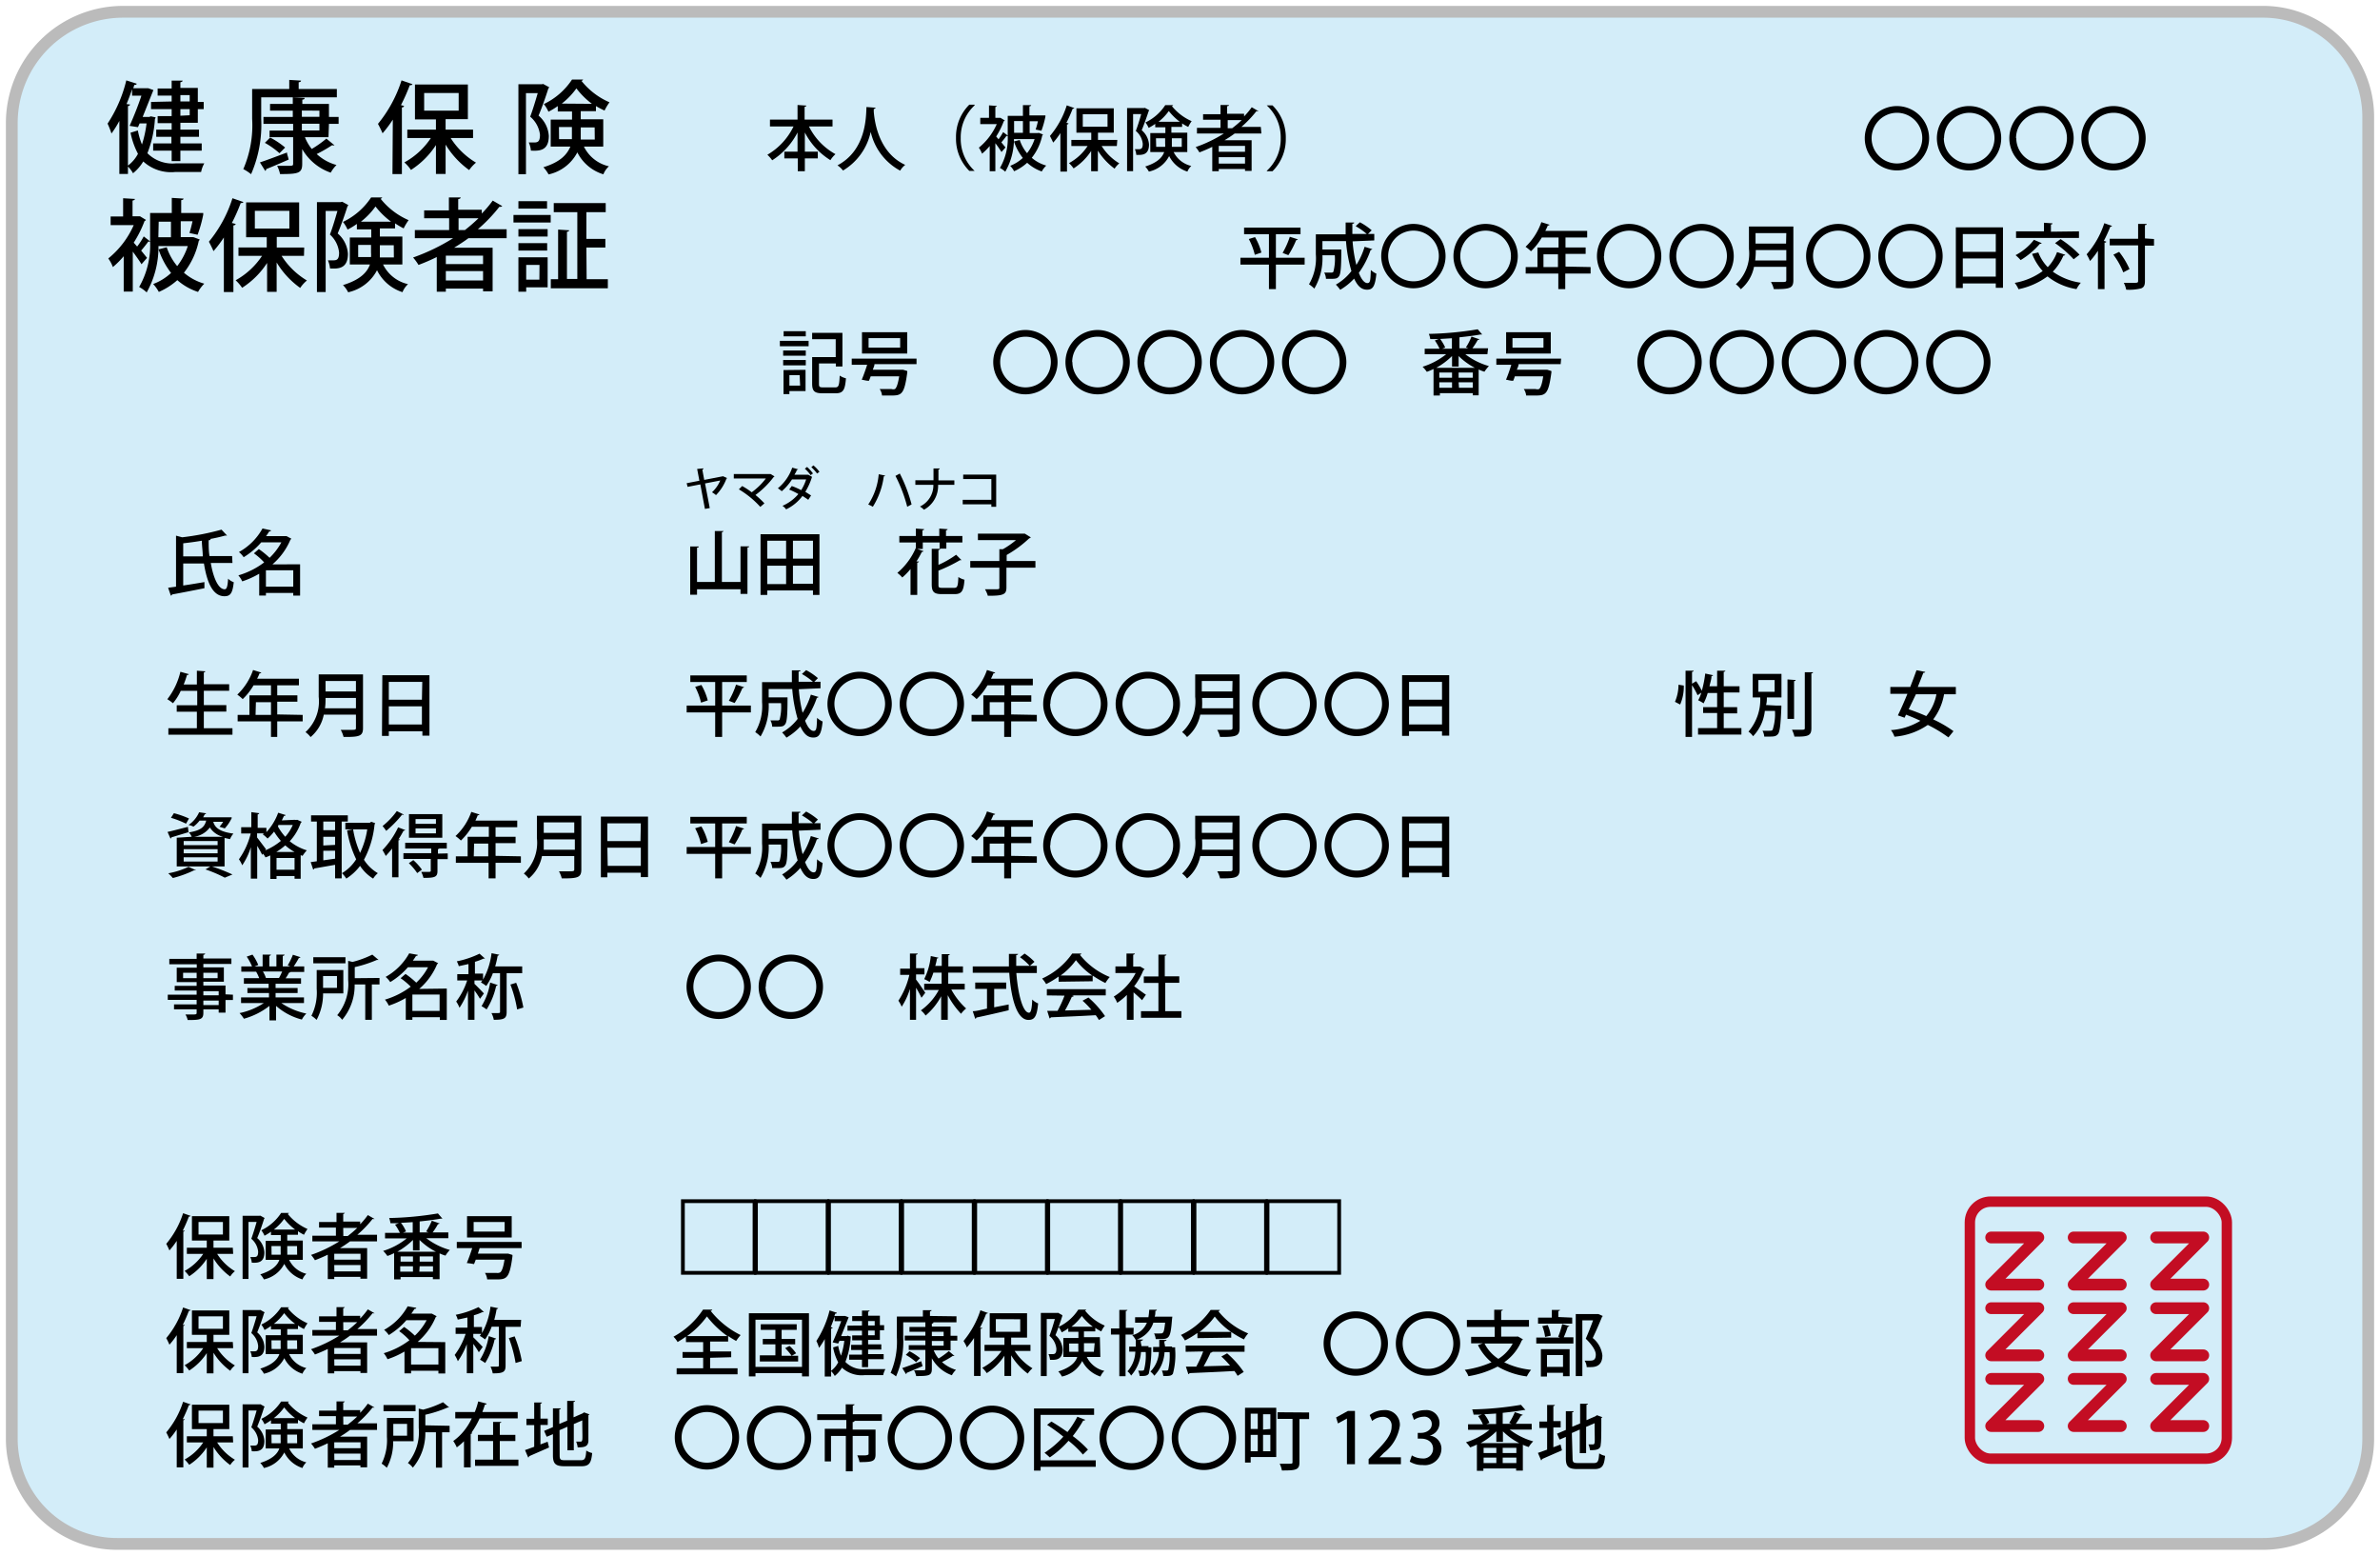 <svg viewBox="0 0 202 132" xmlns="http://www.w3.org/2000/svg"><path d="m10.45 1h181.63a8.92 8.92 0 0 1 8.92 8.92v112.16a8.92 8.92 0 0 1 -8.92 8.92h-182.16a8.92 8.92 0 0 1 -8.92-8.92v-111.63a9.45 9.45 0 0 1 9.45-9.45z" fill="#d3edf9" stroke="#bbb" stroke-miterlimit="10"/><rect fill="none" height="21.81" rx="1.76" stroke="#c30d23" stroke-miterlimit="10" stroke-width=".88" width="21.81" x="167.19" y="101.96"/><path d="m12.8 9.87.41.09a.26.26 0 0 1 -.06.13 9.5 9.5 0 0 1 -.64 2.91 3 3 0 0 0 2.42.86h2.41a2.38 2.38 0 0 0 -.27.73h-2.17a3.49 3.49 0 0 1 -2.74-.89 3.78 3.78 0 0 1 -.87 1 2.59 2.59 0 0 0 -.43-.57v.63h-.73v-4.5a8.5 8.5 0 0 1 -.67 1.07 6.65 6.65 0 0 0 -.33-.84 11.6 11.6 0 0 0 1.59-3.67l.88.28c0 .09-.11.11-.2.1l-.09.29h1.14.14l.43.15-.91 2.28h.57zm-1.75-1a.22.22 0 0 1 -.19.13v5.05a3 3 0 0 0 .85-1 6.6 6.6 0 0 1 -.63-1.79l.62-.19a6 6 0 0 0 .35 1.19 9.68 9.68 0 0 0 .39-1.79h-.59l-.14.32-.71-.11c.35-.78.76-1.81 1-2.56h-.79v-.55c-.14.43-.3.85-.47 1.26zm3.52-.26v-.5h-1.19v-.6h1.19v-.67h.93c0 .07-.06.11-.19.14v.48h1.48v1.19h.5v.61h-.5v1.16h-1.48v.58h1.58v.61h-1.58v.56h1.81v.61h-1.81v.89h-.74v-.89h-1.57v-.61h1.55v-.56h-1.29v-.61h1.31v-.55h-1.19v-.6h1.19v-.59h-1.75v-.61zm1.53-.54h-.79v.54h.79zm0 1.71v-.52h-.79v.56z"/><path d="m28.59 7.55v.71h-6.42v1.81a10.51 10.51 0 0 1 -.86 4.71 3.56 3.56 0 0 0 -.66-.43 9.34 9.34 0 0 0 .75-4.28v-2.52h3.15v-.77l1 .06c0 .08-.06.12-.2.14v.57zm-6.53 6.23c.58-.19 1.45-.52 2.3-.84 0 .17.09.34.14.6-.7.31-1.43.62-1.91.81a.15.15 0 0 1 -.08.15zm5.82-2.14h-2a3.84 3.84 0 0 0 .58 1 9.23 9.23 0 0 0 1.24-.88l.69.57a.22.22 0 0 1 -.13 0h-.09a11.37 11.37 0 0 1 -1.29.74 4.06 4.06 0 0 0 1.68.93 2.85 2.85 0 0 0 -.49.65 4.47 4.47 0 0 1 -2.42-2v1.25c0 .8-.32.87-1.88.87a2.8 2.8 0 0 0 -.25-.7h.87c.44 0 .49 0 .49-.19v-2.24h-2v-.56h2v-.57h-2.52v-.59h2.49v-.53h-1.93v-.57h1.93v-.56l1 .05c0 .08 0 .12-.19.15v.36h2.26v1.1h.82v.59h-.82zm-4.16 1.36a6.85 6.85 0 0 0 -1.24-.88l.45-.45a6.83 6.83 0 0 1 1.27.85zm1.9-3.62v.53h1.49v-.52zm0 1.12v.57h1.49v-.57z"/><path d="m33.34 10.15a10 10 0 0 1 -.87 1.16c-.08-.2-.28-.6-.39-.8a11.13 11.13 0 0 0 2-3.69l.92.32c0 .07-.1.09-.22.09a15.82 15.82 0 0 1 -.75 1.69l.26.07c0 .07-.06.11-.18.13v5.65h-.8zm6.81 1.56h-1.9a6.4 6.4 0 0 0 2.15 2.09 3.17 3.17 0 0 0 -.58.63 7.34 7.34 0 0 1 -2-2.16v2.49h-.82v-2.45a7.09 7.09 0 0 1 -2.12 2.11 3.43 3.43 0 0 0 -.56-.64 6.34 6.34 0 0 0 2.25-2.07h-2v-.71h2.43v-.87h-1.78v-2.96h4.49v2.94h-1.89v.89h2.33zm-4.15-3.82v1.5h2.93v-1.5z"/><path d="m46.09 7.12.52.28a.21.21 0 0 1 -.07.11c-.21.67-.53 1.59-.83 2.3a2.46 2.46 0 0 1 .87 1.72c0 1.3-.85 1.28-1.52 1.25a2.14 2.14 0 0 0 -.18-.69h.38c.33 0 .57 0 .57-.66a2.37 2.37 0 0 0 -.83-1.53c.23-.61.47-1.42.64-2h-1v6.88h-.64v-7.63h2zm5.11 5.32h-1.64a3.13 3.13 0 0 0 2.12 1.67 1.89 1.89 0 0 0 -.47.68 3.68 3.68 0 0 1 -2.21-1.86 3.63 3.63 0 0 1 -2.44 1.87 3 3 0 0 0 -.44-.61c1.46-.45 2-1.08 2.29-1.75h-1.67v-2.29h1.81v-.69h-1.21v-.46a6 6 0 0 1 -.79.48 3.11 3.11 0 0 0 -.39-.65 5.91 5.91 0 0 0 2.39-2.08h.94a.18.18 0 0 1 -.14.11 6.17 6.17 0 0 0 2.38 1.82 4.8 4.8 0 0 0 -.42.7 7.26 7.26 0 0 1 -.73-.38v.43h-1.29v.69h1.91zm-3.75-.63h1.09c0-.13 0-.25 0-.38v-.65h-1.1zm2.79-3a6.76 6.76 0 0 1 -1.32-1.31 6.17 6.17 0 0 1 -1.24 1.29zm.23 2h-1.18v.67.36h1.19z"/><path d="m16.44 20.13.51.19a.25.25 0 0 1 -.08.12 6.5 6.5 0 0 1 -1.26 2.7 4.58 4.58 0 0 0 1.73.93 3.07 3.07 0 0 0 -.53.7 5 5 0 0 1 -1.76-1 5.84 5.84 0 0 1 -1.57 1 3.26 3.26 0 0 0 -.48-.67 4.65 4.65 0 0 0 1.52-.94 6.69 6.69 0 0 1 -1.06-2l.69-.18a4.92 4.92 0 0 0 .89 1.6 5.63 5.63 0 0 0 .9-1.7h-2.49a7.86 7.86 0 0 1 -1 3.93 3 3 0 0 0 -.64-.46 7.12 7.12 0 0 0 .93-3.86.19.19 0 0 1 -.15 0c-.15.21-.4.53-.61.77l.5.62-.47.54c-.15-.25-.46-.69-.74-1.07v3.39h-.77v-3a7.26 7.26 0 0 1 -.92.92 3 3 0 0 0 -.39-.73 7.54 7.54 0 0 0 2.16-2.83h-1.96v-.73h1.06v-1.55l1 .06c0 .07-.07.11-.2.14v1.33h.5.13l.51.31a.19.19 0 0 1 -.12.09 9.58 9.58 0 0 1 -.92 1.84l.29.33a6.25 6.25 0 0 0 .56-.86l.54.42v-2.41h1.84v-1.28l1 .06c0 .07-.07.12-.2.13v1.09h1.42.45v.14a10.83 10.83 0 0 1 -.48 1.71l-.69-.15c.08-.25.18-.62.26-1h-1v1.35h1zm-3 0h1.07v-1.32h-1.04z"/><path d="m19 20.15a10.05 10.05 0 0 1 -.88 1.16c-.08-.2-.28-.6-.39-.8a11 11 0 0 0 2-3.69l.92.32c0 .07-.1.09-.22.09a15.82 15.82 0 0 1 -.75 1.69l.32.08c0 .07-.07.11-.19.13v5.65h-.81zm6.8 1.56h-1.9a6.49 6.49 0 0 0 2.15 2.09 2.85 2.85 0 0 0 -.57.63 7.23 7.23 0 0 1 -2-2.16v2.49h-.81v-2.45a7.09 7.09 0 0 1 -2.12 2.11 3.78 3.78 0 0 0 -.55-.64 6.4 6.4 0 0 0 2.24-2.07h-2v-.71h2.4v-.87h-1.75v-2.96h4.5v2.94h-1.9v.89h2.33zm-4.17-3.82v1.5h2.93v-1.5z"/><path d="m29.05 17.12.51.28a.21.21 0 0 1 -.07.11c-.21.67-.53 1.59-.83 2.3a2.46 2.46 0 0 1 .87 1.72c0 1.3-.85 1.28-1.52 1.25a2.14 2.14 0 0 0 -.18-.69h.38c.33 0 .57 0 .57-.66a2.37 2.37 0 0 0 -.78-1.53c.24-.61.47-1.42.64-2h-1v6.88h-.74v-7.63h2zm5.1 5.32h-1.64a3.13 3.13 0 0 0 2.12 1.67 1.89 1.89 0 0 0 -.47.68 3.64 3.64 0 0 1 -2.16-1.86 3.65 3.65 0 0 1 -2.45 1.87 2.37 2.37 0 0 0 -.44-.61c1.46-.45 2.05-1.08 2.29-1.75h-1.71v-2.29h1.82v-.69h-1.22v-.46a6 6 0 0 1 -.79.48 3.11 3.11 0 0 0 -.39-.65 5.91 5.91 0 0 0 2.39-2.08h.94a.17.17 0 0 1 -.14.11 6.17 6.17 0 0 0 2.38 1.82 4.8 4.8 0 0 0 -.42.7 7.26 7.26 0 0 1 -.73-.43v.43h-1.29v.69h1.91zm-3.75-.63h1.09a2.42 2.42 0 0 0 0-.38v-.65h-1.09zm2.79-3a6.76 6.76 0 0 1 -1.32-1.29 6.17 6.17 0 0 1 -1.24 1.29zm.23 2h-1.18v.67.36h1.19z"/><path d="m43 20.21h-3.24c-.39.29-.8.55-1.22.81h3.27v3.7h-.81v-.23h-3.16v.26h-.77v-2.94a16.45 16.45 0 0 1 -1.55.67 4.39 4.39 0 0 0 -.46-.63 17.16 17.16 0 0 0 3.4-1.64h-3.25v-.69h2.91v-1h-2.12v-.67h2.1v-1.1h1c0 .08-.07.12-.21.15v.9h2v.32a9.67 9.67 0 0 0 .93-1.1l.81.47a.24.24 0 0 1 -.17.06h-.08a13.06 13.06 0 0 1 -1.82 1.9h2.44zm-2 2.2v-.72h-3.16v.72zm-3.16 1.39h3.16v-.8h-3.16zm1.08-4.28h.54a13.68 13.68 0 0 0 1.15-1h-1.69z"/><path d="m43.58 18.88v-.64h3.16v.64zm2.9 2.95v2.55h-1.82v.37h-.66v-2.92zm0-2.39v.63h-2.48v-.63zm-2.48 1.82v-.63h2.44v.63zm2.43-4.19v.63h-2.43v-.63zm-.64 5.41h-1.13v1.25h1.12zm4 1.21h1.8v.77h-4.84v-.77h.62v-4.21l.94.06c0 .06-.06.11-.19.13v4h.88v-5.67h-2v-.77h4.41v.77h-1.64v2.27h1.61v.73h-1.61z"/><path d="m19.73 47.77h-1.84c.21 1.23.63 2.23 1.18 2.23.18 0 .25-.25.29-.9a1.24 1.24 0 0 0 .48.3c-.1.94-.29 1.19-.79 1.19-1 0-1.49-1.2-1.74-2.78h-1.76v1.87c.57-.08 1.2-.19 1.8-.29v.52c-1 .2-2.07.41-2.75.53a.12.12 0 0 1 -.1.1l-.23-.67.67-.09v-4.33l.52.14a21.75 21.75 0 0 0 3.34-.65l.47.5a.12.12 0 0 1 -.09 0h-.06a13.45 13.45 0 0 1 -1.33.3h.08c0 .06 0 .09-.16.1 0 .46 0 .91.07 1.34h1.92zm-4.18-.56h1.66c0-.42-.07-.87-.08-1.33-.52.09-1.06.16-1.58.22z"/><path d="m25.47 47.88v2.66h-.58v-.23h-2.32v.22h-.57v-1.85a7.41 7.41 0 0 1 -1.44.65 2.12 2.12 0 0 0 -.33-.51 6.74 6.74 0 0 0 2.19-1.1 5.44 5.44 0 0 0 -.87-.77l.42-.36a7.51 7.51 0 0 1 .91.74 5.28 5.28 0 0 0 1-1.31h-1.71a6.27 6.27 0 0 1 -1.49 1.26 2.1 2.1 0 0 0 -.4-.44 5.1 5.1 0 0 0 2-2l.72.16q0 .09-.15.09a4.68 4.68 0 0 1 -.27.4h1.65.09l.41.22a.2.2 0 0 1 -.08.08 5.62 5.62 0 0 1 -1.53 2.1zm-2.9 1.9h2.32v-1.39h-2.32z"/><path d="m17.3 61.79h2.43v.55h-5.44v-.55h2.42v-1.4h-1.71v-.55h1.74v-1.22h-1.4a4.61 4.61 0 0 1 -.66 1.05 3.43 3.43 0 0 0 -.48-.34 6 6 0 0 0 1.11-2.33l.71.2c0 .05-.06.07-.15.07a7.75 7.75 0 0 1 -.28.81h1.12v-1.17l.73.05s-.05.08-.14.1v1h2.15v.55h-2.15v1.22h1.91v.55h-1.91z"/><path d="m25.69 60.66v.55h-2.16v1.32h-.53v-1.32h-2.83v-.55h1v-1.66h1.83v-.85h-1.48a5.3 5.3 0 0 1 -.92 1.17 3.44 3.44 0 0 0 -.46-.38 5.28 5.28 0 0 0 1.34-2.09l.7.22a.14.14 0 0 1 -.15.06 3.82 3.82 0 0 1 -.21.46h3.55v.56h-1.84v.85h1.71v.54h-1.71v1.08zm-4 0h1.31v-1.08h-1.28z"/><path d="m30.81 57.22v4.55c0 .69-.29.77-1.65.76a2.51 2.51 0 0 0 -.24-.6h.74c.52 0 .55 0 .55-.18v-1.11h-2.73a3.3 3.3 0 0 1 -1.12 1.9 2.15 2.15 0 0 0 -.43-.42 3.54 3.54 0 0 0 1.12-3v-1.9zm-3.18 2c0 .27 0 .57-.05.88h2.63v-.88zm2.58-1.44h-2.58v.89h2.58z"/><path d="m32.45 57.29h4v5.13h-.6v-.37h-2.85v.39h-.58zm3.39.57h-2.84v1.51h2.81zm-2.84 3.61h2.81v-1.54h-2.81z"/><path d="m14.22 70.59c.45-.1 1.09-.27 1.73-.43l.05.45-1.45.44a.11.11 0 0 1 -.08.1zm2.42 3.25a.14.14 0 0 1 -.1 0h-.06a9.35 9.35 0 0 1 -1.81.66 3.66 3.66 0 0 0 -.39-.4 6.61 6.61 0 0 0 1.72-.55zm-1.88-4.84a7.58 7.58 0 0 1 1.28.45l-.25.44a8 8 0 0 0 -1.28-.5zm1.51 2a1.25 1.25 0 0 0 -.24-.37c1-.16 1.33-.45 1.47-1h-.56a2.8 2.8 0 0 1 -.52.51 1.44 1.44 0 0 0 -.42-.14 2.54 2.54 0 0 0 .9-1.08l.6.09s-.05.08-.12.08l-.14.26h2.1.32a.24.24 0 0 1 0 .08 3.61 3.61 0 0 1 -.58.86l-.45-.14a3.05 3.05 0 0 0 .31-.42h-.84c.13.45.47.84 1.71 1a1.86 1.86 0 0 0 -.29.47l-.46-.1v2.42h-4.06v-2.44zm2.2.71v-.35h-2.88v.35zm0 .69v-.35h-2.88v.35zm0 .7v-.36h-2.88v.36zm.45-2.1a1.86 1.86 0 0 1 -1.11-.79 2 2 0 0 1 -1.33.79zm.16 3.47a11.45 11.45 0 0 0 -1.64-.7l.46-.28a16.06 16.06 0 0 1 1.83.71z"/><path d="m25 69.56a.75.75 0 0 0 .23 0l.38.17a.2.2 0 0 1 -.08.08 4.44 4.44 0 0 1 -.94 1.57 4.27 4.27 0 0 0 1.45.77 3.43 3.43 0 0 0 -.36.47l-.16-.06v2h-.52v-.23h-1.53v.25h-.53v-2a3 3 0 0 1 -.41.17 1.61 1.61 0 0 0 -.2-.31l-.08.09a8 8 0 0 0 -.42-.76v2.78h-.54v-2.67a5.67 5.67 0 0 1 -.73 1.54 2.84 2.84 0 0 0 -.28-.51 6.4 6.4 0 0 0 1-2.19h-.81v-.53h.86v-1.28l.67.09s0 .08-.13.1v1.14h.74v.37a4.86 4.86 0 0 0 1-1.65l.64.2a.16.16 0 0 1 -.15.07l-.18.38zm-3.18 1.5c.16.2.64.85.76 1l-.08.1a5.27 5.27 0 0 0 1.34-.81 5.68 5.68 0 0 1 -.58-.79 3.91 3.91 0 0 1 -.55.59 3.64 3.64 0 0 0 -.41-.36l.1-.08h-.58zm3.18 1.23a4.5 4.5 0 0 1 -.79-.56 5.13 5.13 0 0 1 -.76.56zm-1.53 1.51h1.53v-1h-1.53zm.12-3.67a4.55 4.55 0 0 0 .62.87 3.78 3.78 0 0 0 .64-1h-1.22z"/><path d="m29.52 69.71h-.52v4.82h-.56v-1.15l-1.77.31s0 .08-.09.09l-.21-.63.52-.07v-3.37h-.49v-.53h3.12zm-1.08.73v-.73h-1v.73zm0 1.25v-.69h-1v.74zm-1 .5v.81l1-.14v-.68zm4.06-2.46.35.12a.33.33 0 0 1 -.06.1 7.94 7.94 0 0 1 -.9 3 3.47 3.47 0 0 0 1.18 1.14 2 2 0 0 0 -.4.46 3.57 3.57 0 0 1 -1.11-1.08 4.43 4.43 0 0 1 -1.17 1.08 2.08 2.08 0 0 0 -.37-.46 3.57 3.57 0 0 0 1.21-1.18 9 9 0 0 1 -.77-2.45l.51-.09a8.17 8.17 0 0 0 .59 2 7 7 0 0 0 .61-2h-1.86v-.56h2.08z"/><path d="m33.28 72q-.27.34-.54.63a4.19 4.19 0 0 0 -.28-.5 7.23 7.23 0 0 0 1.33-1.93l.61.23s-.07.06-.15.06c-.13.24-.27.49-.43.73h.14a.16.16 0 0 1 -.14.08v3.14h-.54zm1-2.88a.14.14 0 0 1 -.15 0 9.72 9.72 0 0 1 -1.35 1.38 4 4 0 0 0 -.31-.41 6.56 6.56 0 0 0 1.21-1.27zm3.72 3.29v.49h-.87v1c0 .52-.22.59-1.19.59a2.11 2.11 0 0 0 -.19-.51h.49c.28 0 .32 0 .32-.1v-1h-2.32v-.49h2.36v-.39h-2.21v-.49h3.53v.49h-.63s0 0-.12.06v.37zm-.46-3.33v2h-2.83v-2zm-2.13 5a5.12 5.12 0 0 0 -.71-.84l.38-.26a4.76 4.76 0 0 1 .73.81zm1.59-4.18v-.4h-1.73v.4zm0 .81v-.42h-1.73v.42z"/><path d="m44.21 72.66v.55h-2.15v1.32h-.59v-1.32h-2.78v-.55h1v-1.66h1.8v-.85h-1.44a5.63 5.63 0 0 1 -.93 1.17 3.44 3.44 0 0 0 -.46-.38 5.07 5.07 0 0 0 1.34-2.05l.7.22a.14.14 0 0 1 -.15.06c-.06.16-.13.31-.2.46h3.55v.56h-1.84v.81h1.7v.54h-1.7v1.08zm-4 0h1.23v-1.08h-1.2z"/><path d="m49.34 69.22v4.55c0 .69-.3.77-1.66.76a2.51 2.51 0 0 0 -.24-.6h.74c.52 0 .56 0 .56-.18v-1.11h-2.74a3.3 3.3 0 0 1 -1.12 1.9 2.38 2.38 0 0 0 -.42-.42 3.56 3.56 0 0 0 1.11-3v-1.9zm-3.19 2v.88h2.64v-.88zm2.59-1.44h-2.59v.89h2.59z"/><path d="m51 69.29h4v5.13h-.61v-.37h-2.84v.39h-.55zm3.39.57h-2.84v1.51h2.81zm-2.81 3.61h2.81v-1.54h-2.84z"/><path d="m19.77 84.4v.45h-.63v1.07h-.58v-.27h-1.3v.29c0 .57-.28.61-1.33.61a1.6 1.6 0 0 0 -.19-.47h.49c.41 0 .46 0 .46-.15v-.29h-1.92v-.42h1.92v-.38h-2.45v-.44h2.45v-.35h-1.86v-.4h1.86v-.32h-1.69v-1.22h1.7v-.29h-2.33v-.46h2.32v-.45h.72c0 .06-.05.09-.15.11v.31h2.38v.46h-2.38v.29h1.74v1.22h-1.74v.32h1.88v.75zm-4.23-1.4h1.15v-.46h-1.15zm2.93-.46h-1.21v.46h1.21zm-1.21 1.56v.35h1.3v-.35zm1.3 1.18v-.38h-1.3v.38z"/><path d="m25.8 85.11h-1.92a5.87 5.87 0 0 0 2.12.89 2.12 2.12 0 0 0 -.38.51 5.32 5.32 0 0 1 -2.19-1.16v1.23h-.56v-1.23a6.16 6.16 0 0 1 -2.17 1.09 2.8 2.8 0 0 0 -.37-.48 5.86 5.86 0 0 0 2.06-.85h-1.93v-.48h2.37v-.37h-1.83v-.43h1.8v-.36h-2.1v-.47h1.3a3.42 3.42 0 0 0 -.26-.55h.15-1.41v-.45h.91a4.54 4.54 0 0 0 -.45-.83l.49-.17a4.15 4.15 0 0 1 .49.88l-.32.12h.69v-1h.71s-.05.1-.14.11v.89h.6v-1h.69c0 .06-.06.1-.15.11v.89h.64l-.22-.09a5.77 5.77 0 0 0 .44-.9l.65.21s-.07.07-.14.06a8.21 8.21 0 0 1 -.44.72h.89v.47h-1.26.11s-.06.06-.14.06a3.61 3.61 0 0 1 -.29.48h1.31v.46h-2.16v.36h1.87v.43h-1.87v.37h2.41zm-2.13-2.11a6.05 6.05 0 0 0 .28-.57h-1.64a2.44 2.44 0 0 1 .26.55h-.18 1.28z"/><path d="m29.14 84.29h-1.72a4.68 4.68 0 0 1 -.55 2.25 2.19 2.19 0 0 0 -.44-.35 4.37 4.37 0 0 0 .45-2.28v-1.6h2.26zm.18-3.07v.52h-2.73v-.52zm-.72 1.6h-1.18v1h1.18zm3.61.16v.55h-.65v3h-.56v-3h-.9a4.49 4.49 0 0 1 -1.06 3 1.43 1.43 0 0 0 -.42-.39 4.13 4.13 0 0 0 .93-3v-1.61l.37.09a8.38 8.38 0 0 0 1.68-.62l.53.45s-.06 0-.14 0a10.66 10.66 0 0 1 -1.88.61v.94z"/><path d="m37.92 83.88v2.66h-.59v-.23h-2.33v.22h-.56v-1.85a7.41 7.41 0 0 1 -1.44.65 2.12 2.12 0 0 0 -.33-.51 6.84 6.84 0 0 0 2.19-1.1 5.91 5.91 0 0 0 -.86-.72l.42-.36a7.51 7.51 0 0 1 .91.74 5 5 0 0 0 1-1.31h-1.71a6.14 6.14 0 0 1 -1.5 1.26 2.05 2.05 0 0 0 -.39-.44 5.17 5.17 0 0 0 2-2l.73.13c0 .06-.06.09-.15.09a4.68 4.68 0 0 1 -.27.4h1.64.09l.42.22a.23.23 0 0 1 -.09.08 5.6 5.6 0 0 1 -1.52 2.1zm-2.92 1.9h2.31v-1.39h-2.31z"/><path d="m44.32 82.58h-1.32v3.29c0 .55-.21.66-1.09.66a1.85 1.85 0 0 0 -.2-.57h.39c.3 0 .34 0 .34-.1v-3.28h-.61a4.74 4.74 0 0 1 -.56 1.08 3.52 3.52 0 0 0 -.45-.3l.12-.17h-.67v.29c.17.16.69.69.8.82l-.33.45a7.75 7.75 0 0 0 -.47-.71v2.49h-.55v-2.47a6.29 6.29 0 0 1 -.72 1.45 2.69 2.69 0 0 0 -.28-.53 5.92 5.92 0 0 0 .93-1.79h-.84v-.53h.95v-.86l-.82.18a1.78 1.78 0 0 0 -.17-.41 7.91 7.91 0 0 0 1.93-.65l.47.42s0 0-.14 0a4.54 4.54 0 0 1 -.72.27v1h.69v.51a6.15 6.15 0 0 0 .72-2.24l.66.13s-.06.08-.14.08a9.24 9.24 0 0 1 -.21.91h2.29zm-2.08 1a.13.13 0 0 1 -.13.07 6.16 6.16 0 0 1 -.81 2 3.55 3.55 0 0 0 -.43-.28 5.29 5.29 0 0 0 .73-2zm1.65 2.07a10.6 10.6 0 0 0 -.57-2.11l.49-.15a10.79 10.79 0 0 1 .61 2.1z"/><path d="m62.85 46.36h.73c0 .05 0 .08-.14.09v3.94h-.59v-.39h-3.69v.46h-.58v-4.09h.72c0 .06 0 .09-.14.1v2.91h1.51v-4.32h.75s-.05.08-.15.1v4.22h1.58z"/><path d="m64.55 45.33h5v5.15h-.55v-.38h-3.88v.38h-.57zm2.17.55h-1.6v1.52h1.6zm-1.6 2.12v1.56h1.6v-1.56zm3.88-.6v-1.52h-1.7v1.52zm-1.7 2.13h1.7v-1.53h-1.7z"/><path d="m78.32 46.58h-.47l.54.19s-.07.07-.15.06a7.29 7.29 0 0 1 -.46.81h.21c0 .05-.06.09-.14.1v2.74h-.57v-2.2a5.33 5.33 0 0 1 -.7.72 2.62 2.62 0 0 0 -.42-.39 5.71 5.71 0 0 0 1.57-2.12v-.46h-1.4v-.55h1.4v-.63l.71.05s0 .08-.15.1v.48h1.43v-.63l.71.05s0 .08-.14.1v.48h1.39v.55h-1.36v.52h-.57v-.52h-1.43zm1.33 3c0 .25 0 .3.34.3h1c.27 0 .32-.15.35-.92a1.72 1.72 0 0 0 .52.23c-.07.94-.23 1.22-.83 1.22h-1.1c-.66 0-.85-.19-.85-.84v-3h.71c0 .06-.05.09-.14.1v1.26a8.26 8.26 0 0 0 1.5-.86l.46.46s-.07 0-.13 0a13.06 13.06 0 0 1 -1.83.89z"/><path d="m87.88 47.6v.57h-2.46v1.66c0 .59-.2.73-1.58.72a2.29 2.29 0 0 0 -.24-.55h.75c.45 0 .47 0 .47-.14v-1.69h-2.47v-.57h2.47v-1h.3a7.3 7.3 0 0 0 1.11-.77h-3.23v-.55h3.88.1l.51.32a.27.27 0 0 1 -.14.08 9.85 9.85 0 0 1 -1.91 1.41v.51z"/><path d="m63.73 59.87v.58h-2.44v2.08h-.59v-2.08h-2.42v-.58h2.42v-2h-2.11v-.56h4.79v.56h-2.09v2zm-4.23-.25a5.5 5.5 0 0 0 -.5-1.34l.53-.16a5.2 5.2 0 0 1 .54 1.31zm3.66-1.31s-.07.07-.15.07a8 8 0 0 1 -.66 1.27l-.49-.19a7.05 7.05 0 0 0 .61-1.37z"/><path d="m67.8 58.48a11.63 11.63 0 0 0 .32 2 6.36 6.36 0 0 0 .7-1.54l.66.2s-.07.07-.15.07a7.23 7.23 0 0 1 -1 1.94c.21.54.46.87.73.87s.25-.32.29-1.11a1.6 1.6 0 0 0 .47.31c-.11 1.07-.3 1.36-.79 1.36s-.81-.32-1.1-.94a5.13 5.13 0 0 1 -1.18.95 3.75 3.75 0 0 0 -.37-.44 4.41 4.41 0 0 0 1.32-1.15 12.42 12.42 0 0 1 -.46-2.54h-2v.71h1.6v.18c0 1.39-.06 1.92-.2 2.1s-.23.21-.75.21h-.35a1.2 1.2 0 0 0 -.15-.53h.59a.21.21 0 0 0 .19-.07 4.27 4.27 0 0 0 .12-1.4h-1.05a5.07 5.07 0 0 1 -.69 2.83 2.69 2.69 0 0 0 -.45-.37 4.35 4.35 0 0 0 .58-2.54v-1.7h2.53c0-.33 0-.67 0-1h.72c0 .06 0 .09-.15.1v.87h1.22a5.53 5.53 0 0 0 -.94-.66l.36-.33a5.29 5.29 0 0 1 1 .68l-.31.31h.53v.55z"/><path d="m75.69 59.72a2.73 2.73 0 1 1 -2.69-2.72 2.73 2.73 0 0 1 2.69 2.72zm-4.87 0a2.15 2.15 0 1 0 2.18-2.15 2.15 2.15 0 0 0 -2.18 2.15z"/><path d="m81.82 59.72a2.73 2.73 0 1 1 -2.73-2.72 2.73 2.73 0 0 1 2.73 2.72zm-4.88 0a2.15 2.15 0 1 0 2.15-2.15 2.16 2.16 0 0 0 -2.15 2.15z"/><path d="m88 60.66v.55h-2.18v1.32h-.59v-1.32h-2.77v-.55h1v-1.66h1.79v-.85h-1.44a5.3 5.3 0 0 1 -.92 1.17 3.44 3.44 0 0 0 -.46-.38 5.28 5.28 0 0 0 1.34-2.09l.7.22a.14.14 0 0 1 -.15.06c-.06.16-.14.31-.21.46h3.55v.56h-1.84v.85h1.71v.54h-1.71v1.08zm-4 0h1.23v-1.08h-1.23z"/><path d="m94 59.72a2.73 2.73 0 1 1 -2.71-2.72 2.73 2.73 0 0 1 2.71 2.72zm-4.87 0a2.15 2.15 0 1 0 2.14-2.15 2.15 2.15 0 0 0 -2.12 2.15z"/><path d="m100.15 59.72a2.73 2.73 0 1 1 -2.73-2.72 2.73 2.73 0 0 1 2.73 2.72zm-4.88 0a2.15 2.15 0 1 0 2.15-2.15 2.16 2.16 0 0 0 -2.15 2.15z"/><path d="m105.21 57.22v4.55c0 .69-.3.77-1.66.76a2.15 2.15 0 0 0 -.24-.6h.74c.52 0 .56 0 .56-.18v-1.11h-2.74a3.3 3.3 0 0 1 -1.12 1.9 2.38 2.38 0 0 0 -.42-.42 3.53 3.53 0 0 0 1.11-3v-1.9zm-3.19 2a6.87 6.87 0 0 1 0 .88h2.64v-.88zm2.59-1.44h-2.61v.89h2.59z"/><path d="m111.75 59.72a2.73 2.73 0 1 1 -2.75-2.72 2.73 2.73 0 0 1 2.75 2.72zm-4.87 0a2.15 2.15 0 1 0 2.12-2.15 2.15 2.15 0 0 0 -2.12 2.15z"/><path d="m117.88 59.72a2.73 2.73 0 1 1 -2.73-2.72 2.73 2.73 0 0 1 2.73 2.72zm-4.88 0a2.15 2.15 0 1 0 2.15-2.15 2.16 2.16 0 0 0 -2.15 2.15z"/><path d="m119 57.29h4v5.13h-.61v-.37h-2.8v.39h-.59zm3.39.57h-2.8v1.51h2.8zm-2.8 3.61h2.8v-1.54h-2.8z"/><path d="m63.73 71.87v.58h-2.44v2.08h-.59v-2.08h-2.42v-.58h2.42v-2h-2.11v-.56h4.79v.56h-2.09v2zm-4.23-.25a5.5 5.5 0 0 0 -.5-1.34l.53-.16a5.2 5.2 0 0 1 .54 1.31zm3.66-1.31s-.07.07-.15.07a8 8 0 0 1 -.66 1.27l-.49-.19a7.05 7.05 0 0 0 .61-1.37z"/><path d="m67.8 70.48a11.63 11.63 0 0 0 .32 2 6.36 6.36 0 0 0 .7-1.54l.66.2c0 .05-.07.07-.15.07a7.23 7.23 0 0 1 -1 1.94c.21.54.46.87.73.87s.25-.32.29-1.11a1.6 1.6 0 0 0 .47.31c-.11 1.07-.3 1.36-.79 1.36s-.81-.32-1.1-.94a5.13 5.13 0 0 1 -1.18 1 3.75 3.75 0 0 0 -.37-.44 4.41 4.41 0 0 0 1.32-1.2 12.42 12.42 0 0 1 -.46-2.54h-2v.71h1.6v.18c0 1.39-.06 1.92-.2 2.1s-.23.21-.75.21h-.35a1.2 1.2 0 0 0 -.15-.53h.59a.21.21 0 0 0 .19-.07 4.27 4.27 0 0 0 .12-1.4h-1.05a5.07 5.07 0 0 1 -.69 2.83 2.69 2.69 0 0 0 -.45-.37 4.35 4.35 0 0 0 .58-2.54v-1.7h2.53c0-.33 0-.67 0-1h.72c0 .06 0 .09-.15.1v.87h1.22a5.53 5.53 0 0 0 -.94-.66l.36-.33a5.29 5.29 0 0 1 1 .68l-.31.31h.53v.55z"/><path d="m75.69 71.72a2.73 2.73 0 1 1 -2.69-2.72 2.73 2.73 0 0 1 2.69 2.72zm-4.87 0a2.15 2.15 0 1 0 2.18-2.15 2.15 2.15 0 0 0 -2.18 2.15z"/><path d="m81.82 71.72a2.73 2.73 0 1 1 -2.73-2.72 2.73 2.73 0 0 1 2.73 2.72zm-4.88 0a2.15 2.15 0 1 0 2.15-2.15 2.16 2.16 0 0 0 -2.15 2.15z"/><path d="m88 72.66v.55h-2.18v1.32h-.59v-1.32h-2.77v-.55h1v-1.66h1.79v-.85h-1.44a5.3 5.3 0 0 1 -.92 1.17 3.44 3.44 0 0 0 -.46-.38 5.28 5.28 0 0 0 1.34-2.09l.7.22a.14.14 0 0 1 -.15.06c-.06.16-.14.31-.21.46h3.55v.56h-1.84v.85h1.71v.54h-1.71v1.08zm-4 0h1.23v-1.08h-1.23z"/><path d="m94 71.72a2.73 2.73 0 1 1 -2.71-2.72 2.73 2.73 0 0 1 2.71 2.72zm-4.87 0a2.15 2.15 0 1 0 2.14-2.15 2.15 2.15 0 0 0 -2.12 2.15z"/><path d="m100.15 71.72a2.73 2.73 0 1 1 -2.73-2.72 2.73 2.73 0 0 1 2.73 2.72zm-4.88 0a2.15 2.15 0 1 0 2.15-2.15 2.16 2.16 0 0 0 -2.15 2.15z"/><path d="m105.21 69.22v4.55c0 .69-.3.77-1.66.76a2.15 2.15 0 0 0 -.24-.6h.74c.52 0 .56 0 .56-.18v-1.11h-2.74a3.3 3.3 0 0 1 -1.12 1.9 2.38 2.38 0 0 0 -.42-.42 3.53 3.53 0 0 0 1.11-3v-1.9zm-3.19 2a6.87 6.87 0 0 1 0 .88h2.64v-.88zm2.59-1.44h-2.61v.89h2.59z"/><path d="m111.75 71.72a2.73 2.73 0 1 1 -2.75-2.72 2.73 2.73 0 0 1 2.75 2.72zm-4.87 0a2.15 2.15 0 1 0 2.12-2.15 2.15 2.15 0 0 0 -2.12 2.15z"/><path d="m117.88 71.72a2.73 2.73 0 1 1 -2.73-2.72 2.73 2.73 0 0 1 2.73 2.72zm-4.88 0a2.15 2.15 0 1 0 2.15-2.15 2.16 2.16 0 0 0 -2.15 2.15z"/><path d="m119 69.29h4v5.13h-.61v-.37h-2.8v.39h-.59zm3.39.57h-2.8v1.51h2.8zm-2.8 3.61h2.8v-1.54h-2.8z"/><path d="m63.73 83.72a2.73 2.73 0 1 1 -2.73-2.72 2.73 2.73 0 0 1 2.73 2.72zm-4.88 0a2.15 2.15 0 1 0 2.15-2.15 2.16 2.16 0 0 0 -2.15 2.15z"/><path d="m69.85 83.72a2.73 2.73 0 1 1 -2.72-2.72 2.72 2.72 0 0 1 2.72 2.72zm-4.87 0a2.15 2.15 0 1 0 2.15-2.15 2.16 2.16 0 0 0 -2.13 2.15z"/><path d="m77.75 83.12c.18.22.67.94.78 1.12l-.32.42c-.09-.2-.28-.55-.46-.85v2.72h-.52v-2.62a5.93 5.93 0 0 1 -.7 1.51 2.84 2.84 0 0 0 -.28-.51 6.58 6.58 0 0 0 .93-2.19h-.78v-.53h.83v-1.28h.66s0 .08-.14.1v1.14h.71v.53h-.71zm4.13.84h-1.14a6.14 6.14 0 0 0 1.26 1.61 2.31 2.31 0 0 0 -.43.45 7 7 0 0 1 -1.13-1.58v2.09h-.56v-2a5.53 5.53 0 0 1 -1.32 1.64 2.1 2.1 0 0 0 -.4-.44 5.05 5.05 0 0 0 1.52-1.73h-1.24v-.53h1.48v-.94h-.7a5.2 5.2 0 0 1 -.32.79 2.88 2.88 0 0 0 -.46-.24 5.67 5.67 0 0 0 .56-1.96l.65.14a.14.14 0 0 1 -.14.07c0 .18-.07.4-.13.63h.55v-1h.7s-.05.08-.14.1v.94h1.24v.53h-1.25v.94h1.4z"/><path d="m88 82.56h-1.74c.14 1.8.55 3.37 1.08 3.37.16 0 .24-.34.27-1.12a1.45 1.45 0 0 0 .5.33c-.1 1.11-.31 1.4-.82 1.4-1 0-1.48-1.85-1.63-4h-3.1v-.54h3.07c0-.35 0-.7 0-1.06h.78c0 .05-.06.09-.16.1v.91h1.75zm-3.62 1.35v1.56l1.23-.24v.49c-1 .24-2.06.48-2.74.62a.12.12 0 0 1 -.1.1l-.21-.64c.33 0 .75-.13 1.21-.22v-1.67h-1v-.54h2.63v.54zm2.58-3a4.65 4.65 0 0 1 .84.7l-.4.35a4.76 4.76 0 0 0 -.83-.74z"/><path d="m89.85 83.3v-.44a7.66 7.66 0 0 1 -1.06.64 2.94 2.94 0 0 0 -.34-.47 6.25 6.25 0 0 0 2.55-2.12h.78a.14.14 0 0 1 -.13.1 6.25 6.25 0 0 0 2.54 1.89 3.17 3.17 0 0 0 -.37.51 9.41 9.41 0 0 1 -1.08-.63v.48zm-1 1.16v-.53h5v.53h-2.85l.14.05a.2.2 0 0 1 -.17.07 12.53 12.53 0 0 1 -.58 1.16l2.24-.06a7.83 7.83 0 0 0 -.75-.77l.5-.27a8.23 8.23 0 0 1 1.41 1.58l-.52.33a3.58 3.58 0 0 0 -.27-.41c-1.4.08-2.88.14-3.81.18a.13.13 0 0 1 -.11.09l-.2-.64h.88a10 10 0 0 0 .59-1.29zm3.85-1.69a6.18 6.18 0 0 1 -1.38-1.3 5.7 5.7 0 0 1 -1.3 1.3z"/><path d="m97.14 82.23s0 .06-.09.08a5.94 5.94 0 0 1 -.79 1.38c.29.2.82.6 1 .71l-.33.47c-.16-.17-.46-.44-.72-.67v2.33h-.57v-2.11a5 5 0 0 1 -.82.67 2.25 2.25 0 0 0 -.29-.53 5.07 5.07 0 0 0 1.86-2h-1.72v-.56h.94v-1.09h.71s0 .08-.14.1v1h.5.09zm1.76 3.57h1.37v.56h-3.43v-.56h1.48v-2.4h-1.24v-.55h1.24v-1.85h.68s0 .08-.14.1v1.74h1.23v.55h-1.19z"/><path d="m142.91 58.17a3.76 3.76 0 0 1 -.31 1.61l-.44-.23a3.66 3.66 0 0 0 .3-1.45zm3.39 3.61h1.5v.55h-3.68v-.55h1.62v-1.28h-1.19v-.5h1.19v-1.2h-.8a4.6 4.6 0 0 1 -.35.88 2.9 2.9 0 0 0 -.46-.26 3.11 3.11 0 0 0 .27-.65l-.32.22a6.3 6.3 0 0 0 -.47-.85v4.39h-.55v-5.62h.69s0 .08-.14.1v1l.35-.21a6.35 6.35 0 0 1 .48.81 9.43 9.43 0 0 0 .29-1.46l.66.14c0 .05-.06.07-.13.07 0 .29-.11.58-.17.87h.65v-1.32h.7s0 .08-.14.1v1.22h1.34v.53h-1.34v1.24h1.14v.53h-1.14z"/><path d="m150.78 59.87h.12.29s0 .11 0 .16c-.06 1.51-.13 2.07-.29 2.26s-.34.21-.73.21h-.43a1.31 1.31 0 0 0 -.15-.5 6.13 6.13 0 0 0 .65 0 .26.26 0 0 0 .21-.07 4.47 4.47 0 0 0 .2-1.61h-.86a3.69 3.69 0 0 1 -1 2.15 1.45 1.45 0 0 0 -.39-.39 4.2 4.2 0 0 0 1-2.9h-.64v-2h2.44v2h-1.24c0 .2 0 .41-.07.64zm-1.54-2.17v1h1.38v-1zm3.16 0c0 .05 0 .08-.13.09v3.21h-.56v-3.35zm.78-.66h.7s0 .09-.14.1v4.64c0 .65-.27.74-1.44.72a2.4 2.4 0 0 0 -.21-.58h.67c.38 0 .42 0 .42-.15z"/><path d="m166 58.91h-1a4.86 4.86 0 0 1 -.92 2.13 10.07 10.07 0 0 1 1.72 1l-.43.53a11.12 11.12 0 0 0 -1.75-1.06 5.81 5.81 0 0 1 -2.83 1 1.89 1.89 0 0 0 -.3-.56 5.53 5.53 0 0 0 2.5-.79c-.4-.19-.82-.37-1.22-.52l-.12.26-.57-.2c.24-.49.53-1.14.81-1.83h-1.45v-.58h1.69c.19-.49.38-1 .53-1.42l.74.14c0 .05-.06.08-.16.08-.14.37-.3.77-.47 1.2h3.23zm-3.39 0-.61 1.27c.47.16 1 .36 1.49.58a4 4 0 0 0 .86-1.85z"/><path d="m70.66 10.73h-2a5.44 5.44 0 0 0 2.25 2.35 2.33 2.33 0 0 0 -.43.51 6 6 0 0 1 -2.17-2.35v1.63h1.1v.57h-1.1v1.09h-.6v-1.09h-1.14v-.57h1.12v-1.63a6.1 6.1 0 0 1 -2.15 2.36 3.07 3.07 0 0 0 -.41-.47 5.57 5.57 0 0 0 2.22-2.4h-2v-.58h2.34v-1.24l.75.05s0 .09-.15.1v1.09h2.37z"/><path d="m74.31 9.14c0 .06-.06.09-.15.11v.22c.07.91.44 3.5 2.67 4.52a1.76 1.76 0 0 0 -.43.49 5 5 0 0 1 -2.5-3.29 5.06 5.06 0 0 1 -2.35 3.28 2 2 0 0 0 -.47-.44c2.46-1.3 2.42-4.14 2.46-4.95z"/><path d="m82.72 8.94a3.7 3.7 0 0 0 -1.18 2.78 3.71 3.71 0 0 0 1.18 2.78h-.45a3.85 3.85 0 0 1 -1.13-2.81 3.85 3.85 0 0 1 1.13-2.81h.45z"/><path d="m88.16 11.27.36.14a.12.12 0 0 1 -.06.08 4.53 4.53 0 0 1 -.89 1.9 3.24 3.24 0 0 0 1.23.66 1.89 1.89 0 0 0 -.38.5 3.59 3.59 0 0 1 -1.24-.74 4.07 4.07 0 0 1 -1.11.72 1.92 1.92 0 0 0 -.33-.46 3.44 3.44 0 0 0 1.07-.67 4.64 4.64 0 0 1 -.75-1.4l.49-.12a3.4 3.4 0 0 0 .62 1.12 3.83 3.83 0 0 0 .64-1.2h-1.75a5.58 5.58 0 0 1 -.74 2.77 2.14 2.14 0 0 0 -.45-.32 5 5 0 0 0 .66-2.72.14.14 0 0 1 -.11 0c-.1.15-.28.37-.43.55l.35.43-.34.39a8.89 8.89 0 0 0 -.52-.75v2.38h-.48v-2.14a5 5 0 0 1 -.65.65 2.46 2.46 0 0 0 -.27-.51 5.39 5.39 0 0 0 1.52-2h-1.4v-.53h.74v-1.06l.68.05s-.05.07-.14.09v.92h.35.09l.36.22a.22.22 0 0 1 -.09.07 6.45 6.45 0 0 1 -.64 1.29l.2.24a5.07 5.07 0 0 0 .39-.61l.39.29v-1.67h1.29v-.91h.7s0 .09-.15.1v.77h1.36v.09a7.55 7.55 0 0 1 -.34 1.21l-.49-.1a5.7 5.7 0 0 0 .19-.7h-.7v1h.7zm-2.09 0h.75v-1h-.75z"/><path d="m90 11.29a5.91 5.91 0 0 1 -.61.81c-.06-.13-.2-.42-.28-.56a7.47 7.47 0 0 0 1.43-2.6l.65.23s-.07.06-.15.06a12.67 12.67 0 0 1 -.53 1.19l.18.05s0 .08-.13.09v4h-.56zm4.79 1.1h-1.29a4.5 4.5 0 0 0 1.5 1.47 1.93 1.93 0 0 0 -.4.45 5.53 5.53 0 0 1 -1.42-1.53v1.75h-.57v-1.72a5 5 0 0 1 -1.49 1.48 2.74 2.74 0 0 0 -.39-.45 4.37 4.37 0 0 0 1.58-1.45h-1.38v-.52h1.69v-.61h-1.26v-2.07h3.17v2.07h-1.34v.61h1.64zm-2.89-2.7v1.06h2.1v-1.06z"/><path d="m97.17 9.15.37.2a.22.22 0 0 1 -.05.08c-.15.47-.38 1.12-.59 1.62a1.74 1.74 0 0 1 .62 1.21c0 .91-.6.9-1.08.88a1.36 1.36 0 0 0 -.12-.48h.27c.23 0 .4 0 .4-.46a1.62 1.62 0 0 0 -.59-1.09c.17-.44.34-1 .46-1.43h-.69v4.84h-.51v-5.35h1.43zm3.6 3.75h-1.16a2.23 2.23 0 0 0 1.5 1.18 1.33 1.33 0 0 0 -.33.48 2.61 2.61 0 0 1 -1.55-1.32 2.52 2.52 0 0 1 -1.72 1.32 2.13 2.13 0 0 0 -.31-.43c1-.32 1.44-.75 1.61-1.23h-1.18v-1.61h1.28v-.49h-.86v-.29a4.65 4.65 0 0 1 -.56.34 2.13 2.13 0 0 0 -.27-.46 4.13 4.13 0 0 0 1.68-1.47h.67a.14.14 0 0 1 -.11.08 4.46 4.46 0 0 0 1.68 1.28 3 3 0 0 0 -.29.49 4.05 4.05 0 0 1 -.52-.3v.3h-.91v.49h1.35zm-2.64-.44h.76a1.23 1.23 0 0 0 0-.27v-.46h-.78zm2-2.13a5 5 0 0 1 -.93-.91 4.3 4.3 0 0 1 -.87.91zm.17 1.4h-.84v.73h.84z"/><path d="m107.06 11.33h-2.27a9.85 9.85 0 0 1 -.86.57h2.3v2.6h-.56v-.16h-2.23v.19h-.55v-2.07c-.35.17-.72.33-1.09.47a3.12 3.12 0 0 0 -.32-.45 11.43 11.43 0 0 0 2.39-1.15h-2.28v-.48h2v-.69h-1.48v-.47h1.48v-.78h.71c0 .05 0 .08-.15.1v.64h1.44v.23a6.72 6.72 0 0 0 .65-.78l.57.33a.12.12 0 0 1 -.11 0h-.06a9.51 9.51 0 0 1 -1.28 1.34h1.65zm-1.39 1.55v-.5h-2.23v.5zm-2.23 1h2.23v-.54h-2.23zm.76-3h.38a9.17 9.17 0 0 0 .81-.69h-1.19z"/><path d="m107.51 14.5a3.66 3.66 0 0 0 1.19-2.78 3.68 3.68 0 0 0 -1.19-2.78h.49a3.81 3.81 0 0 1 1.13 2.81 3.81 3.81 0 0 1 -1.13 2.78h-.46z"/><path d="m163.73 11.72a2.73 2.73 0 1 1 -2.73-2.72 2.73 2.73 0 0 1 2.73 2.72zm-4.88 0a2.15 2.15 0 1 0 2.15-2.15 2.16 2.16 0 0 0 -2.15 2.15z"/><path d="m169.85 11.72a2.73 2.73 0 1 1 -2.72-2.72 2.72 2.72 0 0 1 2.72 2.72zm-4.87 0a2.15 2.15 0 1 0 2.15-2.15 2.16 2.16 0 0 0 -2.13 2.15z"/><path d="m176 11.72a2.73 2.73 0 1 1 -2.75-2.72 2.73 2.73 0 0 1 2.75 2.72zm-4.87 0a2.15 2.15 0 1 0 2.14-2.15 2.15 2.15 0 0 0 -2.16 2.15z"/><path d="m182.11 11.72a2.73 2.73 0 1 1 -2.73-2.72 2.73 2.73 0 0 1 2.73 2.72zm-4.87 0a2.15 2.15 0 1 0 2.14-2.15 2.15 2.15 0 0 0 -2.14 2.15z"/><path d="m110.73 21.87v.58h-2.44v2.08h-.59v-2.08h-2.42v-.58h2.42v-2h-2.11v-.56h4.79v.56h-2.09v2zm-4.23-.25a5.5 5.5 0 0 0 -.51-1.34l.53-.16a5.2 5.2 0 0 1 .54 1.31zm3.66-1.31s-.07.07-.15.07a8 8 0 0 1 -.66 1.27l-.49-.19a7.05 7.05 0 0 0 .61-1.37z"/><path d="m114.8 20.48a11.63 11.63 0 0 0 .32 2 6.36 6.36 0 0 0 .7-1.54l.66.2s-.07.07-.15.07a7.23 7.23 0 0 1 -1 1.94c.21.54.46.87.73.87s.25-.32.29-1.11a1.6 1.6 0 0 0 .47.31c-.11 1.07-.3 1.36-.79 1.36s-.81-.32-1.1-.94a5.13 5.13 0 0 1 -1.18.95 3.75 3.75 0 0 0 -.37-.44 4.41 4.41 0 0 0 1.32-1.15 12.42 12.42 0 0 1 -.46-2.54h-2v.71h1.6v.18c0 1.39-.06 1.92-.2 2.1s-.23.21-.75.21h-.35a1.2 1.2 0 0 0 -.15-.53h.59a.21.21 0 0 0 .19-.07 4.27 4.27 0 0 0 .12-1.4h-1.05a5.07 5.07 0 0 1 -.69 2.83 2.69 2.69 0 0 0 -.45-.37 4.35 4.35 0 0 0 .58-2.54v-1.7h2.53c0-.33 0-.67 0-1h.72c0 .06 0 .09-.15.1v.87h1.22a5.53 5.53 0 0 0 -.94-.66l.36-.33a5.29 5.29 0 0 1 1 .68l-.31.31h.53v.55z"/><path d="m122.69 21.72a2.73 2.73 0 1 1 -2.69-2.72 2.73 2.73 0 0 1 2.69 2.72zm-4.87 0a2.15 2.15 0 1 0 2.18-2.15 2.15 2.15 0 0 0 -2.18 2.15z"/><path d="m128.82 21.72a2.73 2.73 0 1 1 -2.73-2.72 2.73 2.73 0 0 1 2.73 2.72zm-4.88 0a2.15 2.15 0 1 0 2.15-2.15 2.16 2.16 0 0 0 -2.15 2.15z"/><path d="m135 22.66v.55h-2.15v1.32h-.59v-1.32h-2.77v-.55h1v-1.66h1.79v-.85h-1.42a5.3 5.3 0 0 1 -.92 1.17 3.44 3.44 0 0 0 -.46-.38 5.28 5.28 0 0 0 1.34-2.09l.7.22a.14.14 0 0 1 -.15.06c-.06.16-.14.31-.21.46h3.55v.56h-1.84v.85h1.71v.54h-1.71v1.08zm-4 0h1.23v-1.08h-1.23z"/><path d="m141 21.72a2.73 2.73 0 1 1 -2.71-2.72 2.73 2.73 0 0 1 2.71 2.72zm-4.87 0a2.15 2.15 0 1 0 2.14-2.15 2.15 2.15 0 0 0 -2.12 2.15z"/><path d="m147.15 21.72a2.73 2.73 0 1 1 -2.73-2.72 2.73 2.73 0 0 1 2.73 2.72zm-4.88 0a2.15 2.15 0 1 0 2.15-2.15 2.16 2.16 0 0 0 -2.15 2.15z"/><path d="m152.21 19.22v4.55c0 .69-.3.77-1.66.76a2.15 2.15 0 0 0 -.24-.6h.74c.52 0 .56 0 .56-.18v-1.11h-2.74a3.3 3.3 0 0 1 -1.12 1.9 2.38 2.38 0 0 0 -.42-.42 3.53 3.53 0 0 0 1.11-3v-1.9zm-3.19 2a6.87 6.87 0 0 1 -.05.88h2.64v-.88zm2.59-1.44h-2.61v.89h2.59z"/><path d="m158.75 21.72a2.73 2.73 0 1 1 -2.75-2.72 2.73 2.73 0 0 1 2.75 2.72zm-4.87 0a2.15 2.15 0 1 0 2.12-2.15 2.15 2.15 0 0 0 -2.12 2.15z"/><path d="m164.88 21.72a2.73 2.73 0 1 1 -2.73-2.72 2.73 2.73 0 0 1 2.73 2.72zm-4.88 0a2.15 2.15 0 1 0 2.15-2.15 2.16 2.16 0 0 0 -2.15 2.15z"/><path d="m166 19.29h4v5.13h-.61v-.37h-2.8v.39h-.59zm3.39.57h-2.8v1.51h2.8zm-2.8 3.61h2.8v-1.54h-2.8z"/><path d="m173 21.42a3.72 3.72 0 0 0 .8 1.25 3.55 3.55 0 0 0 .79-1.28l.7.23a.19.19 0 0 1 -.16.07 4.48 4.48 0 0 1 -.9 1.36 5.36 5.36 0 0 0 2.38.94 2.46 2.46 0 0 0 -.37.54 5.21 5.21 0 0 1 -2.46-1.08 6.31 6.31 0 0 1 -2.46 1.09 2.6 2.6 0 0 0 -.32-.54 5.67 5.67 0 0 0 2.37-1 4.86 4.86 0 0 1 -.9-1.46zm.29-.79a.14.14 0 0 1 -.15.05 6.87 6.87 0 0 1 -1.64 1.39 3.42 3.42 0 0 0 -.43-.42 4.8 4.8 0 0 0 1.56-1.3zm3.16-1v.56h-5.34v-.56h2.37v-.73l.72.05c0 .05 0 .08-.13.1v.61zm-.45 2.37a9.32 9.32 0 0 0 -1.58-1.37l.47-.34a9.25 9.25 0 0 1 1.61 1.32z"/><path d="m178.06 21.28a6.87 6.87 0 0 1 -.67.87 4.37 4.37 0 0 0 -.29-.57 7.5 7.5 0 0 0 1.5-2.64l.66.23a.17.17 0 0 1 -.15.07 13 13 0 0 1 -.55 1.2l.2.06c0 .05 0 .08-.14.09v3.94h-.56zm4.76-1v.56h-.77v3c0 .38-.09.54-.33.63a4.2 4.2 0 0 1 -1.26.11 2.49 2.49 0 0 0 -.2-.58h.7c.47 0 .51 0 .51-.18v-3h-2.41v-.56h2.41v-1.26h.72c0 .06 0 .09-.14.1v1.13zm-2.61 2.83a6.21 6.21 0 0 0 -.84-1.5l.49-.24a6.66 6.66 0 0 1 .88 1.46z"/><path d="m66.19 29.38v-.46h2.44v.46zm2.18 2v1.8h-1.37v.26h-.5v-2.04zm-1.9-1.2v-.44h1.92v.44zm0 .82v-.45h1.92v.45zm1.92-2.9v.44h-1.88v-.44zm-.52 3.73h-.87v.89h.91zm1.64.75c0 .25.06.29.37.29h1c.3 0 .35-.14.39-1a1.67 1.67 0 0 0 .53.23c-.08 1-.24 1.27-.88 1.27h-1.1c-.68 0-.89-.17-.89-.82v-2.25h2v-1.52h-2v-.54h2.57v2.86h-.56v-.26h-1.43z"/><path d="m77.79 30.9h-3.57c0 .15-.09.31-.14.47h2.43.13l.36.11a.53.53 0 0 1 0 .15c-.25 1.86-.49 1.93-1.39 1.93h-.75a1.15 1.15 0 0 0 -.2-.55h1a.52.52 0 0 0 .3 0c.14-.12.25-.43.36-1.08h-2.42c-.05.14-.1.27-.15.38-.26 0-.43-.07-.61-.09.14-.33.32-.83.46-1.27h-1.31v-.52h5.5zm-.79-2.71v1.81h-3.84v-1.81zm-.6 1.31v-.81h-2.68v.81z"/><path d="m89.76 30.72a2.73 2.73 0 1 1 -2.76-2.72 2.73 2.73 0 0 1 2.76 2.72zm-4.87 0a2.15 2.15 0 1 0 2.11-2.15 2.15 2.15 0 0 0 -2.11 2.15z"/><path d="m95.89 30.72a2.73 2.73 0 1 1 -2.73-2.72 2.73 2.73 0 0 1 2.73 2.72zm-4.87 0a2.15 2.15 0 1 0 2.14-2.15 2.15 2.15 0 0 0 -2.16 2.15z"/><path d="m102 30.72a2.73 2.73 0 1 1 -2.71-2.72 2.73 2.73 0 0 1 2.71 2.72zm-4.88 0a2.15 2.15 0 1 0 2.15-2.15 2.16 2.16 0 0 0 -2.13 2.15z"/><path d="m108.15 30.72a2.73 2.73 0 1 1 -2.73-2.72 2.73 2.73 0 0 1 2.73 2.72zm-4.88 0a2.15 2.15 0 1 0 2.15-2.15 2.16 2.16 0 0 0 -2.15 2.15z"/><path d="m114.27 30.72a2.73 2.73 0 1 1 -2.73-2.72 2.73 2.73 0 0 1 2.73 2.72zm-4.87 0a2.15 2.15 0 1 0 2.14-2.15 2.15 2.15 0 0 0 -2.14 2.15z"/><path d="m126.24 30.06h-1.87a5.85 5.85 0 0 0 2 1 3.48 3.48 0 0 0 -.38.48 3.3 3.3 0 0 1 -.49-.19v2.19h-.5v-.18h-2.79v.2h-.54v-2.25a5.37 5.37 0 0 1 -.57.24 2.83 2.83 0 0 0 -.36-.43 6.15 6.15 0 0 0 2-1.06h-1.82v-.47h1.26a4.17 4.17 0 0 0 -.4-.7l.33-.12h-.72a1.59 1.59 0 0 0 -.12-.44 28.34 28.34 0 0 0 4.15-.39l.38.44h-.07-.07c-.48.09-1.11.17-1.79.24v.93h.75l-.2-.08a4.62 4.62 0 0 0 .47-.91l.68.23s-.07.06-.15.06a6.3 6.3 0 0 1 -.45.7h1.33zm-3 .15a6.11 6.11 0 0 1 -1.34 1h3.28a5.58 5.58 0 0 1 -1.38-1v.89h-.56zm0 1.84v-.44h-1.08v.44zm-1.08.39v.46h1.08v-.46zm1.07-2.85v-.89l-1 .06a3.55 3.55 0 0 1 .43.73l-.26.1zm1.77 2.46v-.44h-1.2v.44zm-1.17.85h1.17v-.46h-1.2z"/><path d="m132.46 30.9h-3.57c0 .15-.09.31-.15.47h2.44.13l.36.11a.53.53 0 0 1 0 .15c-.25 1.86-.49 1.93-1.39 1.93h-.75a1.15 1.15 0 0 0 -.2-.55h1a.52.52 0 0 0 .3 0c.14-.12.25-.43.35-1.08h-2.41a2.77 2.77 0 0 1 -.14.38c-.26 0-.43-.07-.61-.09a13.08 13.08 0 0 0 .45-1.27h-1.27v-.52h5.5zm-.84-2.71v1.81h-3.79v-1.81zm-.62 1.31v-.81h-2.63v.81z"/><path d="m144.43 30.72a2.73 2.73 0 1 1 -2.73-2.72 2.73 2.73 0 0 1 2.73 2.72zm-4.87 0a2.15 2.15 0 1 0 2.14-2.15 2.15 2.15 0 0 0 -2.14 2.15z"/><path d="m150.56 30.72a2.73 2.73 0 1 1 -2.73-2.72 2.73 2.73 0 0 1 2.73 2.72zm-4.88 0a2.15 2.15 0 1 0 2.15-2.15 2.16 2.16 0 0 0 -2.15 2.15z"/><path d="m156.69 30.72a2.73 2.73 0 1 1 -2.69-2.72 2.73 2.73 0 0 1 2.69 2.72zm-4.88 0a2.15 2.15 0 1 0 2.19-2.15 2.16 2.16 0 0 0 -2.19 2.15z"/><path d="m162.82 30.72a2.73 2.73 0 1 1 -2.73-2.72 2.73 2.73 0 0 1 2.73 2.72zm-4.88 0a2.15 2.15 0 1 0 2.15-2.15 2.16 2.16 0 0 0 -2.15 2.15z"/><path d="m168.94 30.72a2.73 2.73 0 1 1 -2.73-2.72 2.73 2.73 0 0 1 2.73 2.72zm-4.87 0a2.15 2.15 0 1 0 2.14-2.15 2.15 2.15 0 0 0 -2.14 2.15z"/><path d="m61.74 40.58a.08.08 0 0 1 -.07 0 4 4 0 0 1 -.9 1.43 2.08 2.08 0 0 0 -.34-.24 2.91 2.91 0 0 0 .7-1l-1.29.25.4 2.09-.41.07-.39-2.08-1.08.21-.08-.31 1.08-.21-.19-1 .54-.05a.13.13 0 0 1 -.1.11l.16.87 1.6-.31z"/><path d="m65.73 40.42a.09.09 0 0 1 -.07.06 7.53 7.53 0 0 1 -1.54 1.52 7.54 7.54 0 0 1 .76.71l-.35.3a7.93 7.93 0 0 0 -1.82-1.49l.28-.28a6.23 6.23 0 0 1 .81.53 5.63 5.63 0 0 0 1.2-1.17h-2.72v-.38h3.06.06z"/><path d="m68.92 40.46a.08.08 0 0 1 0 0 5.49 5.49 0 0 1 -.57 1.27l.49.31-.24.37c-.13-.1-.34-.23-.49-.33a3.72 3.72 0 0 1 -1.39 1.14 1.11 1.11 0 0 0 -.31-.3 3.68 3.68 0 0 0 1.35-1 6.19 6.19 0 0 0 -.78-.38l.22-.3a6.08 6.08 0 0 1 .8.35 4 4 0 0 0 .42-.91h-1.2a4.57 4.57 0 0 1 -.87 1 2.85 2.85 0 0 0 -.33-.25 3.92 3.92 0 0 0 1.22-1.75l.5.14a.11.11 0 0 1 -.12.05c0 .13-.12.27-.19.41h1.17zm-.42-.84a3.66 3.66 0 0 1 .5.55l-.2.15a3.12 3.12 0 0 0 -.49-.55zm.54-.13a3.19 3.19 0 0 1 .51.54l-.2.15a3.47 3.47 0 0 0 -.49-.54z"/><path d="m75.12 40.35s0 .06-.11.07a6.4 6.4 0 0 1 -.93 2.58 2 2 0 0 0 -.39-.19 5.48 5.48 0 0 0 .89-2.57zm1.25-.17a13 13 0 0 1 1 2.62l-.37.2a12.47 12.47 0 0 0 -1-2.62z"/><path d="m81 41.14h-1.38a2.29 2.29 0 0 1 -1.2 2.11 1.84 1.84 0 0 0 -.34-.27 2 2 0 0 0 1.14-1.84h-1.53v-.39h1.54c0-.3 0-.65 0-1h.53s0 .08-.11.09v.92h1.35z"/><path d="m84.55 40.27v2.73h-.41v-.21h-2.43v-.38h2.43v-1.76h-2.39v-.38z"/><path d="m15 105.29a6.87 6.87 0 0 1 -.62.81 5.68 5.68 0 0 0 -.27-.56 7.63 7.63 0 0 0 1.43-2.6l.65.23s-.07.06-.16.06a12.6 12.6 0 0 1 -.52 1.19h.18s-.05.08-.13.09v4h-.56zm4.79 1.1h-1.36a4.5 4.5 0 0 0 1.51 1.47 1.72 1.72 0 0 0 -.4.45 5.38 5.38 0 0 1 -1.42-1.53v1.75h-.57v-1.72a5 5 0 0 1 -1.49 1.48 3.31 3.31 0 0 0 -.39-.45 4.53 4.53 0 0 0 1.58-1.45h-1.39v-.52h1.69v-.61h-1.26v-2.07h3.17v2.07h-1.34v.61h1.64zm-2.94-2.7v1.06h2.07v-1.06z"/><path d="m22.1 103.15.36.2a.22.22 0 0 1 -.05.08c-.14.47-.37 1.12-.58 1.62a1.72 1.72 0 0 1 .61 1.21c0 .91-.6.9-1.07.88a1.37 1.37 0 0 0 -.13-.48h.27c.23 0 .4 0 .4-.46a1.64 1.64 0 0 0 -.58-1.09c.16-.44.33-1 .45-1.43h-.69v4.84h-.5v-5.36h1.41zm3.6 3.75h-1.16a2.2 2.2 0 0 0 1.46 1.18 1.33 1.33 0 0 0 -.33.48 2.59 2.59 0 0 1 -1.54-1.32 2.54 2.54 0 0 1 -1.73 1.32 1.8 1.8 0 0 0 -.31-.43c1-.32 1.45-.75 1.62-1.23h-1.16v-1.61h1.28v-.49h-.83v-.29a4.53 4.53 0 0 1 -.55.34 2.13 2.13 0 0 0 -.27-.46 4.19 4.19 0 0 0 1.68-1.47h.66a.12.12 0 0 1 -.1.08 4.46 4.46 0 0 0 1.68 1.28 4 4 0 0 0 -.3.49 4 4 0 0 1 -.51-.3v.3h-.91v.49h1.32zm-2.65-.44h.77a2.44 2.44 0 0 0 0-.27v-.46h-.78zm2-2.13a4.74 4.74 0 0 1 -.93-.91 4.37 4.37 0 0 1 -.88.91zm.16 1.4h-.83v.47a2.17 2.17 0 0 1 0 .26h.84z"/><path d="m32 105.33h-2.29a9.69 9.69 0 0 1 -.85.57h2.3v2.6h-.57v-.16h-2.22v.19h-.55v-2.07c-.35.17-.72.33-1.09.47a3.22 3.22 0 0 0 -.33-.45 11.5 11.5 0 0 0 2.4-1.15h-2.29v-.48h2v-.69h-1.43v-.47h1.48v-.78h.71s-.05.08-.14.1v.64h1.44v.23a6.72 6.72 0 0 0 .65-.78l.57.33a.16.16 0 0 1 -.12 0h-.05a9.59 9.59 0 0 1 -1.29 1.34h1.67zm-1.4 1.55v-.5h-2.23v.5zm-2.22 1h2.22v-.54h-2.23zm.76-3h.37a9.17 9.17 0 0 0 .81-.69h-1.19z"/><path d="m38.05 105.06h-1.87a5.85 5.85 0 0 0 2 1 2.8 2.8 0 0 0 -.37.48 3.41 3.41 0 0 1 -.5-.19v2.19h-.57v-.18h-2.74v.2h-.55v-2.23a4.62 4.62 0 0 1 -.57.24 2.83 2.83 0 0 0 -.36-.43 5.94 5.94 0 0 0 2-1.06h-1.84v-.47h1.26a4.24 4.24 0 0 0 -.41-.7l.33-.12h-.72a2 2 0 0 0 -.11-.44 28.05 28.05 0 0 0 4.14-.39l.38.44h-.07-.06c-.49.09-1.12.17-1.8.24v.93h.75l-.2-.08a5.27 5.27 0 0 0 .48-.91l.67.23s-.07.06-.15.06a5.12 5.12 0 0 1 -.45.7h1.33zm-3 .15a6.29 6.29 0 0 1 -1.33 1h3.28a5.46 5.46 0 0 1 -1.39-1v.89h-.56zm0 1.84v-.44h-1.05v.44zm-1.08.39v.46h1.08v-.46zm1.06-2.85v-.89l-1 .06a2.83 2.83 0 0 1 .43.73l-.26.1zm1.72 2.46v-.44h-1.13v.44zm-1.16.85h1.16v-.46h-1.13z"/><path d="m44.27 105.9h-3.56l-.15.47h2.44.13l.36.11a.53.53 0 0 1 0 .15c-.25 1.86-.49 1.93-1.39 1.93h-.75a1.25 1.25 0 0 0 -.19-.55h1a.51.51 0 0 0 .3-.05c.14-.12.26-.43.36-1.08h-2.44c-.05.14-.1.27-.15.38-.26-.05-.43-.07-.61-.09.14-.33.32-.83.46-1.27h-1.31v-.52h5.5zm-.84-2.71v1.81h-3.79v-1.81zm-.6 1.31v-.81h-2.63v.81z"/><path d="m15 113.29a6.87 6.87 0 0 1 -.62.81 5.68 5.68 0 0 0 -.27-.56 7.63 7.63 0 0 0 1.43-2.6l.65.23s-.07.06-.16.06a12.6 12.6 0 0 1 -.52 1.19h.18s-.05.08-.13.09v4h-.56zm4.79 1.1h-1.36a4.5 4.5 0 0 0 1.51 1.47 1.72 1.72 0 0 0 -.4.45 5.38 5.38 0 0 1 -1.42-1.53v1.75h-.57v-1.72a5 5 0 0 1 -1.49 1.48 3.31 3.31 0 0 0 -.39-.45 4.53 4.53 0 0 0 1.58-1.45h-1.39v-.52h1.69v-.61h-1.26v-2.07h3.17v2.07h-1.34v.61h1.64zm-2.94-2.7v1.06h2.07v-1.06z"/><path d="m22.1 111.15.36.2a.22.22 0 0 1 -.05.08c-.14.47-.37 1.12-.58 1.62a1.72 1.72 0 0 1 .61 1.21c0 .91-.6.9-1.07.88a1.37 1.37 0 0 0 -.13-.48h.27c.23 0 .4 0 .4-.46a1.64 1.64 0 0 0 -.58-1.09c.16-.44.33-1 .45-1.43h-.69v4.84h-.5v-5.36h1.41zm3.6 3.75h-1.16a2.2 2.2 0 0 0 1.46 1.18 1.33 1.33 0 0 0 -.33.48 2.59 2.59 0 0 1 -1.54-1.32 2.54 2.54 0 0 1 -1.73 1.32 1.8 1.8 0 0 0 -.31-.43c1-.32 1.45-.75 1.62-1.23h-1.16v-1.61h1.28v-.49h-.83v-.29a4.53 4.53 0 0 1 -.55.34 2.13 2.13 0 0 0 -.27-.46 4.19 4.19 0 0 0 1.68-1.47h.66a.12.12 0 0 1 -.1.08 4.46 4.46 0 0 0 1.68 1.28 4 4 0 0 0 -.3.49 4 4 0 0 1 -.51-.3v.3h-.91v.49h1.32zm-2.65-.44h.77a2.44 2.44 0 0 0 0-.27v-.46h-.78zm2-2.13a4.74 4.74 0 0 1 -.93-.91 4.37 4.37 0 0 1 -.88.91zm.16 1.4h-.83v.47a2.17 2.17 0 0 1 0 .26h.84z"/><path d="m32 113.33h-2.29a9.69 9.69 0 0 1 -.85.57h2.3v2.6h-.57v-.16h-2.22v.19h-.55v-2.07c-.35.17-.72.33-1.09.47a3.22 3.22 0 0 0 -.33-.45 11.5 11.5 0 0 0 2.4-1.15h-2.29v-.48h2v-.69h-1.43v-.47h1.48v-.78h.71s-.05.08-.14.1v.64h1.44v.23a6.72 6.72 0 0 0 .65-.78l.57.33a.16.16 0 0 1 -.12 0h-.05a9.59 9.59 0 0 1 -1.29 1.34h1.67zm-1.4 1.55v-.5h-2.23v.5zm-2.22 1h2.22v-.54h-2.23zm.76-3h.37a9.17 9.17 0 0 0 .81-.69h-1.19z"/><path d="m37.79 113.88v2.66h-.58v-.23h-2.32v.22h-.56v-1.85a7.41 7.41 0 0 1 -1.44.65 2.43 2.43 0 0 0 -.32-.51 6.79 6.79 0 0 0 2.18-1.1 5.44 5.44 0 0 0 -.87-.77l.42-.36a7.51 7.51 0 0 1 .91.74 5.05 5.05 0 0 0 1-1.31h-1.72a6.27 6.27 0 0 1 -1.49 1.26 2.1 2.1 0 0 0 -.4-.44 5.1 5.1 0 0 0 2-2l.73.13q0 .09-.15.09a4.68 4.68 0 0 1 -.27.4h1.65.09l.41.22a.2.2 0 0 1 -.08.08 5.62 5.62 0 0 1 -1.53 2.1zm-2.9 1.9h2.32v-1.39h-2.32z"/><path d="m44.19 112.58h-1.28v3.29c0 .55-.2.66-1.09.66a2.12 2.12 0 0 0 -.19-.57h.37c.31 0 .34 0 .34-.1v-3.29h-.61a4.37 4.37 0 0 1 -.56 1.08 3.52 3.52 0 0 0 -.45-.3 1 1 0 0 0 .12-.17h-.67v.29c.17.16.69.69.8.82l-.33.45a7.75 7.75 0 0 0 -.47-.71v2.49h-.55v-2.47a6.29 6.29 0 0 1 -.76 1.45 2.65 2.65 0 0 0 -.27-.53 6.15 6.15 0 0 0 .93-1.79h-.85v-.53h1v-.86l-.82.18a1.43 1.43 0 0 0 -.17-.41 7.76 7.76 0 0 0 1.93-.65l.47.42s0 0-.13 0a4.33 4.33 0 0 1 -.73.27v1h.69v.51a6.15 6.15 0 0 0 .72-2.24l.66.13s-.06.08-.14.08a9.21 9.21 0 0 1 -.2.91h2.28zm-2.08 1a.13.13 0 0 1 -.13.07 6.38 6.38 0 0 1 -.8 2 4.73 4.73 0 0 0 -.44-.28 5.46 5.46 0 0 0 .74-2zm1.65 2.07a10.6 10.6 0 0 0 -.57-2.11l.49-.15a10.79 10.79 0 0 1 .61 2.1z"/><path d="m15 121.29a6.87 6.87 0 0 1 -.62.81 5.68 5.68 0 0 0 -.27-.56 7.63 7.63 0 0 0 1.43-2.6l.65.23s-.07.06-.16.06a12.6 12.6 0 0 1 -.52 1.19h.18s-.05.08-.13.09v4h-.56zm4.79 1.1h-1.36a4.5 4.5 0 0 0 1.51 1.47 1.72 1.72 0 0 0 -.4.45 5.38 5.38 0 0 1 -1.42-1.53v1.75h-.57v-1.72a5 5 0 0 1 -1.49 1.48 3.31 3.31 0 0 0 -.39-.45 4.53 4.53 0 0 0 1.58-1.45h-1.39v-.52h1.69v-.61h-1.26v-2.07h3.17v2.07h-1.34v.61h1.64zm-2.94-2.7v1.06h2.07v-1.06z"/><path d="m22.1 119.15.36.2a.22.22 0 0 1 -.05.08c-.14.47-.37 1.12-.58 1.62a1.72 1.72 0 0 1 .61 1.21c0 .91-.6.9-1.07.88a1.37 1.37 0 0 0 -.13-.48h.27c.23 0 .4 0 .4-.46a1.64 1.64 0 0 0 -.58-1.09c.16-.44.33-1 .45-1.43h-.69v4.84h-.5v-5.36h1.41zm3.6 3.75h-1.16a2.2 2.2 0 0 0 1.46 1.18 1.33 1.33 0 0 0 -.33.48 2.59 2.59 0 0 1 -1.54-1.32 2.54 2.54 0 0 1 -1.73 1.32 1.8 1.8 0 0 0 -.31-.43c1-.32 1.45-.75 1.62-1.23h-1.16v-1.61h1.28v-.49h-.83v-.29a4.53 4.53 0 0 1 -.55.34 2.13 2.13 0 0 0 -.27-.46 4.19 4.19 0 0 0 1.68-1.47h.66a.12.12 0 0 1 -.1.08 4.46 4.46 0 0 0 1.68 1.28 4 4 0 0 0 -.3.49 4 4 0 0 1 -.51-.3v.3h-.91v.49h1.32zm-2.65-.44h.77a2.44 2.44 0 0 0 0-.27v-.46h-.78zm2-2.13a4.74 4.74 0 0 1 -.93-.91 4.37 4.37 0 0 1 -.88.91zm.16 1.4h-.83v.47a2.17 2.17 0 0 1 0 .26h.84z"/><path d="m32 121.33h-2.29a9.69 9.69 0 0 1 -.85.57h2.3v2.6h-.57v-.16h-2.22v.19h-.55v-2.07c-.35.17-.72.33-1.09.47a3.22 3.22 0 0 0 -.33-.45 11.5 11.5 0 0 0 2.4-1.15h-2.29v-.48h2v-.69h-1.43v-.47h1.48v-.78h.71s-.05.08-.14.1v.64h1.44v.23a6.72 6.72 0 0 0 .65-.78l.57.33a.16.16 0 0 1 -.12 0h-.05a9.59 9.59 0 0 1 -1.29 1.34h1.67zm-1.4 1.55v-.5h-2.23v.5zm-2.22 1h2.22v-.54h-2.23zm.76-3h.37a9.17 9.17 0 0 0 .81-.69h-1.19z"/><path d="m35.1 122.29h-1.73a4.56 4.56 0 0 1 -.54 2.25 2.51 2.51 0 0 0 -.44-.35 4.47 4.47 0 0 0 .45-2.28v-1.6h2.26zm.17-3.07v.52h-2.72v-.52zm-.72 1.6h-1.17v1h1.17zm3.61.16v.55h-.64v3h-.52v-3h-.9a4.54 4.54 0 0 1 -1.06 3 1.56 1.56 0 0 0 -.42-.39 4.12 4.12 0 0 0 .92-3v-1.62l.37.09a8.49 8.49 0 0 0 1.69-.63l.53.45s-.06 0-.14 0a10.51 10.51 0 0 1 -1.89.61v.9z"/><path d="m41.31 119.1a.14.14 0 0 1 -.15.08c-.07.21-.14.42-.22.63h3v.54h-3.23a7.4 7.4 0 0 1 -.7 1.22h.07s0 .08-.13.1v2.84h-.57v-2.22a5.07 5.07 0 0 1 -.61.52 3.13 3.13 0 0 0 -.3-.54 4.63 4.63 0 0 0 .91-.86 5.24 5.24 0 0 0 .66-1.06h-1.4v-.54h1.66a6.7 6.7 0 0 0 .29-.9zm1.11 3.17v1.58h1.58v.53h-3.68v-.53h1.53v-1.58h-1.29v-.52h1.29v-1.1h.71s-.05.08-.14.1v1h1.32v.52z"/><path d="m45.87 122.56.61-.23.12.49-1.69.74a.12.12 0 0 1 -.08.11l-.27-.63.78-.28v-1.84h-.66v-.54h.66v-1.38h.66s0 .08-.13.1v1.27h.62v.54h-.62zm1.63.93c0 .35.07.41.46.41h1.34c.35 0 .41-.15.46-.82a1.48 1.48 0 0 0 .5.21c-.08.85-.25 1.12-.92 1.12h-1.41c-.76 0-1-.19-1-.92v-1.8l-.53.22-.22-.5.75-.32v-1.59h.67s0 .08-.13.09v1.23l.67-.28v-1.67h.67s0 .07-.13.09v1.3l.76-.33.13-.09.46.17a.35.35 0 0 1 -.09.07v2.22c-.05.45-.34.51-.91.51a1.86 1.86 0 0 0 -.13-.49h.35c.09 0 .14 0 .17-.15s0-.7 0-1.65l-.72.31v2.23h-.54v-2l-.67.29z"/><path d="m57.8 101.76h6.4v6.4h-6.4zm.32.32v5.76h5.76v-5.76z"/><path d="m64 101.76h6.4v6.4h-6.4zm.32.32v5.76h5.76v-5.76z"/><path d="m70.21 101.76h6.39v6.4h-6.39zm.31.32v5.76h5.76v-5.76z"/><path d="m76.41 101.76h6.39v6.4h-6.39zm.32.32v5.76h5.75v-5.76z"/><path d="m82.61 101.76h6.39v6.4h-6.4zm.32.32v5.76h5.76v-5.76z"/><path d="m88.81 101.76h6.4v6.4h-6.4zm.32.32v5.76h5.76v-5.76z"/><path d="m95 101.76h6.4v6.4h-6.4zm.32.32v5.76h5.76v-5.76z"/><path d="m101.22 101.76h6.39v6.4h-6.39zm.32.32v5.76h5.75v-5.76z"/><path d="m107.42 101.76h6.4v6.4h-6.4zm.32.32v5.76h5.76v-5.76z"/><path d="m60.27 115.21v.89h2.33v.51h-5.17v-.51h2.25v-.89h-1.75v-.49h1.75v-.84h-1.46v-.47a7.8 7.8 0 0 1 -.71.46 2.1 2.1 0 0 0 -.35-.45 7.05 7.05 0 0 0 2.51-2.3h.78c0 .06-.06.09-.14.1a7.44 7.44 0 0 0 2.55 2.06 4.4 4.4 0 0 0 -.38.5 7.4 7.4 0 0 1 -.68-.42v.47h-1.53v.84h1.79v.49zm1.47-1.84a8.17 8.17 0 0 1 -1.74-1.67 7.44 7.44 0 0 1 -1.69 1.67z"/><path d="m63.56 111.43h5.1v5.36h-.59v-.28h-3.95v.28h-.56zm.56 4.55h3.95v-4h-3.95zm2.22-.94h1.4v.48h-3.25v-.52h1.32v-.93h-1.07v-.46h1.07v-.77h-1.24v-.48h3.05v.48h-1.28v.77h1.15v.46h-1.15zm.85 0a5 5 0 0 0 -.55-.65l.37-.19a3.52 3.52 0 0 1 .56.63z"/><path d="m71.92 113.33.28.07a.25.25 0 0 1 0 .09 6.63 6.63 0 0 1 -.45 2.07 2.09 2.09 0 0 0 1.71.61h1.69a1.73 1.73 0 0 0 -.19.51h-1.57a2.48 2.48 0 0 1 -1.93-.63 2.59 2.59 0 0 1 -.61.7 1.66 1.66 0 0 0 -.31-.4v.45h-.54v-3.18a8.82 8.82 0 0 1 -.48.75 4.24 4.24 0 0 0 -.23-.59 8.44 8.44 0 0 0 1.12-2.59l.62.2c0 .06-.08.07-.14.07l-.07.2h.81.1l.3.11-.64 1.6h.49zm-1.24-.68s-.05.08-.14.09v3.57a2 2 0 0 0 .6-.72 4.39 4.39 0 0 1 -.43-1.26l.43-.13a4.61 4.61 0 0 0 .24.83 6.17 6.17 0 0 0 .28-1.26h-.41l-.11.23-.47-.1c.25-.55.53-1.27.73-1.8h-.56v-.39c-.1.3-.21.6-.33.89zm2.48-.18v-.38h-.83v-.42h.83v-.47h.65s0 .08-.13.1v.34h1v.8h.36v.43h-.36v.82h-1v.38h1.12v.44h-1.12v.39h1.32v.43h-1.32v.67h-.52v-.63h-1.09v-.43h1.09v-.39h-.92v-.44h.92v-.38h-.83v-.42h.83v-.4h-1.23v-.43zm1.08-.38h-.56v.38h.56zm0 1.21v-.4h-.56v.4z"/><path d="m81.18 111.69v.51h-4.52v1.27a7.31 7.31 0 0 1 -.61 3.32 2.27 2.27 0 0 0 -.46-.3 6.69 6.69 0 0 0 .53-3v-1.78h2.21v-.54h.74s0 .08-.14.1v.39zm-4.6 4.39c.41-.13 1-.36 1.62-.58 0 .11.06.23.1.42l-1.35.57a.1.1 0 0 1 -.06.1zm4.1-1.5h-1.43a2.68 2.68 0 0 0 .41.69 7 7 0 0 0 .87-.63l.48.41a.13.13 0 0 1 -.09 0h-.06a6.27 6.27 0 0 1 -.91.52 3 3 0 0 0 1.19.66 1.8 1.8 0 0 0 -.35.46 3.14 3.14 0 0 1 -1.7-1.44v.9c0 .56-.23.61-1.33.61a1.94 1.94 0 0 0 -.18-.49h.62c.31 0 .34 0 .34-.14v-1.59h-1.41v-.4h1.41v-.4h-1.75v-.41h1.75v-.33h-1.35v-.41h1.35v-.39h.68c0 .06 0 .09-.13.11v.25h1.59v.78h.57v.41h-.57zm-2.93 1a4.89 4.89 0 0 0 -.87-.62l.31-.31a5 5 0 0 1 .9.59zm1.34-2.58v.37h1v-.37zm0 .78v.4h1v-.4z"/><path d="m82.67 113.53a7.81 7.81 0 0 1 -.62.81c0-.13-.2-.42-.27-.56a7.81 7.81 0 0 0 1.43-2.6l.65.23s-.07.06-.16.06a10.52 10.52 0 0 1 -.53 1.19h.19c0 .05 0 .08-.13.09v4h-.56zm4.79 1.1h-1.34a4.69 4.69 0 0 0 1.51 1.47 2.18 2.18 0 0 0 -.4.45 5.35 5.35 0 0 1 -1.41-1.55v1.75h-.57v-1.72a4.91 4.91 0 0 1 -1.5 1.48 2.67 2.67 0 0 0 -.38-.45 4.53 4.53 0 0 0 1.63-1.43h-1.44v-.52h1.69v-.61h-1.25v-2.07h3.17v2.07h-1.35v.61h1.64zm-2.94-2.7v1.07h2.07v-1.06z"/><path d="m89.8 111.39.36.2a.22.22 0 0 1 0 .08c-.15.47-.37 1.12-.58 1.62a1.72 1.72 0 0 1 .61 1.21c0 .91-.6.9-1.07.88a1.63 1.63 0 0 0 -.13-.48h.27c.23 0 .4 0 .4-.46a1.62 1.62 0 0 0 -.59-1.09c.17-.44.34-1 .46-1.43h-.69v4.84h-.5v-5.36h1.42zm3.59 3.75h-1.15a2.2 2.2 0 0 0 1.49 1.18 1.33 1.33 0 0 0 -.33.48 2.64 2.64 0 0 1 -1.55-1.32 2.5 2.5 0 0 1 -1.72 1.32 1.8 1.8 0 0 0 -.31-.43c1-.32 1.45-.75 1.61-1.23h-1.18v-1.61h1.28v-.53h-.86v-.29a4 4 0 0 1 -.56.34 1.79 1.79 0 0 0 -.27-.46 4.06 4.06 0 0 0 1.68-1.47h.67a.12.12 0 0 1 -.1.08 4.31 4.31 0 0 0 1.68 1.28 2.48 2.48 0 0 0 -.3.49 3.39 3.39 0 0 1 -.51-.3v.3h-.96v.49h1.35zm-2.64-.44h.77a2.44 2.44 0 0 0 0-.27v-.43h-.78zm2-2.13a4.74 4.74 0 0 1 -.93-.91 4.37 4.37 0 0 1 -.88.91zm.16 1.4h-.91v.73h.84z"/><path d="m96.2 113.24h-.67v3.53h-.53v-3.53h-.71v-.52h.71v-1.57h.69s0 .07-.14.09v1.43h.67zm1.27 1.08h.25a9.58 9.58 0 0 1 -.22 2.24c-.12.16-.26.21-.78.19a1.16 1.16 0 0 0 -.12-.45 2.71 2.71 0 0 0 .36 0 .16.16 0 0 0 .14-.07 4.87 4.87 0 0 0 .14-1.51h-.4a3.31 3.31 0 0 1 -.84 2 1.06 1.06 0 0 0 -.31-.36 2.6 2.6 0 0 0 .67-1.67h-.52v-.43h.56c0-.2 0-.4 0-.6h.61s0 .08-.13.1 0 .31 0 .46h.6zm2-2.34c-.12 1.56-.24 1.64-1 1.64h-.38a1.39 1.39 0 0 0 -.14-.48 4.42 4.42 0 0 0 .56 0 .23.23 0 0 0 .19-.06c.08-.07.13-.31.19-.85h-1a2.25 2.25 0 0 1 -1.5 1.46 1.57 1.57 0 0 0 -.29-.4 1.78 1.78 0 0 0 1.24-1.06h-1v-.46h1.13a6 6 0 0 0 .07-.64h.65a.13.13 0 0 1 -.13.1c0 .17 0 .33-.06.49h1.2.3zm0 2.34h.27s0 .1 0 .16a6.19 6.19 0 0 1 -.19 2.08c-.12.17-.27.21-.82.19a1.36 1.36 0 0 0 -.12-.46h.39a.16.16 0 0 0 .15-.06 5.59 5.59 0 0 0 .12-1.5h-.43a3.13 3.13 0 0 1 -.87 2 1.55 1.55 0 0 0 -.33-.35 2.55 2.55 0 0 0 .72-1.66h-.49v-.43h.52c0-.2 0-.4 0-.6h.62s0 .08-.13.1 0 .31 0 .46h.6z"/><path d="m101.63 113.54v-.44a7.66 7.66 0 0 1 -1.06.64 2.43 2.43 0 0 0 -.34-.47 6.25 6.25 0 0 0 2.52-2.12h.79a.16.16 0 0 1 -.14.1 6.25 6.25 0 0 0 2.54 1.89 2.61 2.61 0 0 0 -.36.51 8 8 0 0 1 -1.08-.63v.48zm-1 1.16v-.53h5v.53h-2.85.13a.19.19 0 0 1 -.16.07 12.74 12.74 0 0 1 -.59 1.16l2.24-.06a7.76 7.76 0 0 0 -.74-.77l.49-.27a8.23 8.23 0 0 1 1.41 1.58l-.52.33a3.58 3.58 0 0 0 -.27-.41c-1.4.08-2.88.14-3.81.18a.12.12 0 0 1 -.1.09l-.21-.64h.88a10 10 0 0 0 .59-1.29zm3.85-1.69a6.18 6.18 0 0 1 -1.38-1.3 5.85 5.85 0 0 1 -1.29 1.3z"/><path d="m117.8 114a2.73 2.73 0 1 1 -2.73-2.73 2.73 2.73 0 0 1 2.73 2.73zm-4.88 0a2.15 2.15 0 1 0 2.15-2.15 2.16 2.16 0 0 0 -2.15 2.15z"/><path d="m123.93 114a2.73 2.73 0 1 1 -2.73-2.73 2.73 2.73 0 0 1 2.73 2.73zm-4.88 0a2.15 2.15 0 1 0 2.15-2.15 2.16 2.16 0 0 0 -2.15 2.15z"/><path d="m128.83 113.4.42.24a.13.13 0 0 1 -.09.09 4.24 4.24 0 0 1 -1.49 1.86 6.72 6.72 0 0 0 2.28.64 3 3 0 0 0 -.36.56 6.6 6.6 0 0 1 -2.48-.84 8 8 0 0 1 -2.48.82 1.94 1.94 0 0 0 -.31-.54 8.48 8.48 0 0 0 2.27-.64 4.39 4.39 0 0 1 -1.15-1.46l.42-.15h-1v-.55h2v-.84h-2.36v-.59h2.32v-.87h.73s0 .08-.14.1v.77h2.36v.57h-2.36v.84h1.32zm-2.83.6a3.39 3.39 0 0 0 1.17 1.3 3.46 3.46 0 0 0 1.22-1.3z"/><path d="m132.25 113.42a7.42 7.42 0 0 0 .34-1.07l.62.17s-.07.06-.15.06a7 7 0 0 1 -.34.89h.82v.53h-3.15v-.51h2zm1.19-1.62v.51h-2.9v-.51h1.17v-.65h.69s0 .08-.14.09v.51zm-2.66 5v-2.32h2.44v2.29h-.56v-.29h-1.36v.32zm.58-4.37a3.24 3.24 0 0 1 .26.9l-.48.11a4 4 0 0 0 -.24-.92zm1.3 2.55h-1.36v1h1.36zm3-3.48.37.16a.17.17 0 0 1 -.06.08c-.21.51-.48 1.15-.79 1.79a2.22 2.22 0 0 1 .82 1.47c0 1-.72 1-1.07 1h-.26a1.12 1.12 0 0 0 -.18-.55h.51c.37 0 .44-.23.44-.52s-.24-.75-.85-1.34c.24-.56.45-1.09.62-1.56h-.91v4.73h-.56v-5.26h1.8z"/><path d="m62.73 122a2.73 2.73 0 1 1 -2.73-2.77 2.73 2.73 0 0 1 2.73 2.77zm-4.88 0a2.15 2.15 0 1 0 2.15-2.19 2.16 2.16 0 0 0 -2.15 2.19z"/><path d="m68.85 122a2.73 2.73 0 1 1 -2.72-2.73 2.72 2.72 0 0 1 2.72 2.73zm-4.85 0a2.15 2.15 0 1 0 2.15-2.15 2.16 2.16 0 0 0 -2.15 2.15z"/><path d="m74.85 120v.56h-2.33c0 .06 0 .09-.15.1v.64h1.94v2.1c0 .6-.26.66-1.36.66a2.39 2.39 0 0 0 -.19-.57h.63s.33 0 .33-.12v-1.53h-1.35v3h-.58v-3h-1.26v2.16h-.53v-2.77h1.83v-.74h-2.47v-.49h2.42v-.84h.75s0 .09-.15.1v.74z"/><path d="m80.8 122a2.73 2.73 0 1 1 -2.73-2.73 2.73 2.73 0 0 1 2.73 2.73zm-4.87 0a2.15 2.15 0 1 0 2.14-2.15 2.15 2.15 0 0 0 -2.14 2.15z"/><path d="m86.93 122a2.73 2.73 0 1 1 -2.73-2.73 2.73 2.73 0 0 1 2.73 2.73zm-4.88 0a2.15 2.15 0 1 0 2.15-2.15 2.16 2.16 0 0 0 -2.15 2.15z"/><path d="m93 123.91v.55h-4.68v.32h-.56v-5.27h5.1v.54h-4.54v3.86zm-3.76-3.29c.44.26.91.57 1.36.89a8.22 8.22 0 0 0 .84-1.3l.67.26a.15.15 0 0 1 -.17.06 10.52 10.52 0 0 1 -.89 1.32 9.09 9.09 0 0 1 1.29 1.15l-.43.42a8.69 8.69 0 0 0 -1.22-1.17 8.34 8.34 0 0 1 -1.59 1.41c-.11-.1-.31-.29-.45-.39a7.77 7.77 0 0 0 1.6-1.37 15.54 15.54 0 0 0 -1.38-1z"/><path d="m98.78 122a2.73 2.73 0 1 1 -2.73-2.73 2.73 2.73 0 0 1 2.73 2.73zm-4.87 0a2.15 2.15 0 1 0 2.14-2.15 2.15 2.15 0 0 0 -2.14 2.15z"/><path d="m104.91 122a2.73 2.73 0 1 1 -2.73-2.73 2.73 2.73 0 0 1 2.73 2.73zm-4.91 0a2.15 2.15 0 1 0 2.14-2.15 2.15 2.15 0 0 0 -2.14 2.15z"/><path d="m108.32 119.45v4.18h-2.17v.47h-.48v-4.65zm-1.57.5h-.6v1.3h.6zm-.6 1.8v1.39h.6v-1.39zm1.67-.5v-1.25h-.62v1.3zm-.62 1.89h.62v-1.39h-.62zm3.91-3.29v.56h-.82v3.66c0 .66-.3.7-1.49.7a2 2 0 0 0 -.19-.57h.57c.52 0 .52 0 .52-.15v-3.66h-1.27v-.56z"/><path d="m114.32 124.24v-3.88l-.76.42-.16-.51 1-.55h.6v4.52z"/><path d="m118.9 124.24h-2.74v-.43l.47-.49c1-1 1.48-1.6 1.48-2.28a.73.73 0 0 0 -.78-.82 1.43 1.43 0 0 0 -.87.35l-.21-.5a2 2 0 0 1 1.22-.42 1.24 1.24 0 0 1 1.34 1.32 3.54 3.54 0 0 1 -1.35 2.3l-.37.38h1.81z"/><path d="m121.34 121.81a1.12 1.12 0 0 1 1 1.14 1.41 1.41 0 0 1 -1.59 1.36 2 2 0 0 1 -1.1-.29l.18-.53a1.74 1.74 0 0 0 .89.26.82.82 0 0 0 .91-.82c0-.59-.5-.86-1-.86h-.3v-.49h.29c.39 0 .9-.24.9-.73a.62.62 0 0 0 -.71-.64 1.49 1.49 0 0 0 -.8.27l-.18-.5a2.06 2.06 0 0 1 1.14-.33 1.1 1.1 0 0 1 .45 2.14z"/><path d="m130 121.3h-1.87a5.9 5.9 0 0 0 2 1 2.43 2.43 0 0 0 -.38.48 3.9 3.9 0 0 1 -.5-.19v2.19h-.57v-.18h-2.78v.2h-.55v-2.23a4.62 4.62 0 0 1 -.57.24 2.42 2.42 0 0 0 -.36-.43 6.09 6.09 0 0 0 2-1.06h-1.82v-.47h1.26a3.64 3.64 0 0 0 -.41-.7l.33-.12h-.71a2.83 2.83 0 0 0 -.12-.44 28.05 28.05 0 0 0 4.14-.39l.38.44h-.07-.06c-.49.09-1.12.17-1.8.24v.93h.75l-.2-.08a5.27 5.27 0 0 0 .48-.91l.68.23a.18.18 0 0 1 -.15.06 8.17 8.17 0 0 1 -.45.7h1.35zm-3 .15a6.29 6.29 0 0 1 -1.33 1h3.28a5.46 5.46 0 0 1 -1.39-1v.89h-.56zm0 1.84v-.44h-1.08v.44zm-1.08.39v.46h1.08v-.46zm1.06-2.85v-.89l-1 .06a2.83 2.83 0 0 1 .43.73l-.26.1zm1.72 2.46v-.44h-1.16v.44zm-1.16.85h1.16v-.46h-1.16z"/><path d="m131.84 122.8.61-.23.12.49-1.69.74a.12.12 0 0 1 -.08.11l-.27-.63.78-.28v-1.84h-.66v-.54h.66v-1.41h.66s0 .08-.13.1v1.27h.62v.54h-.62zm1.63.93c0 .35.07.41.46.41h1.34c.35 0 .41-.15.46-.82a1.48 1.48 0 0 0 .5.21c-.08.85-.25 1.12-.92 1.12h-1.41c-.76 0-1-.19-1-.92v-1.81l-.53.23-.22-.5.75-.32v-1.59h.67s0 .08-.13.09v1.23l.67-.28v-1.67h.67s0 .07-.13.09v1.3l.76-.33.13-.09.46.17a.35.35 0 0 1 -.09.07c0 1.15 0 2-.05 2.22 0 .45-.34.51-.91.51a1.86 1.86 0 0 0 -.13-.49h.35c.09 0 .14 0 .17-.15s0-.7 0-1.65l-.72.31v2.23h-.54v-2l-.67.29z"/><g fill="none" stroke="#c30d23" stroke-linecap="round" stroke-linejoin="round"><path d="m169 105h4l-4 4h4"/><path d="m176 105h4l-4 4h4"/><path d="m183 105h4l-4 4h4"/><path d="m169 111h4l-4 4h4"/><path d="m176 111h4l-4 4h4"/><path d="m183 111h4l-4 4h4"/><path d="m169 117h4l-4 4h4"/><path d="m176 117h4l-4 4h4"/><path d="m183 117h4l-4 4h4"/></g></svg>